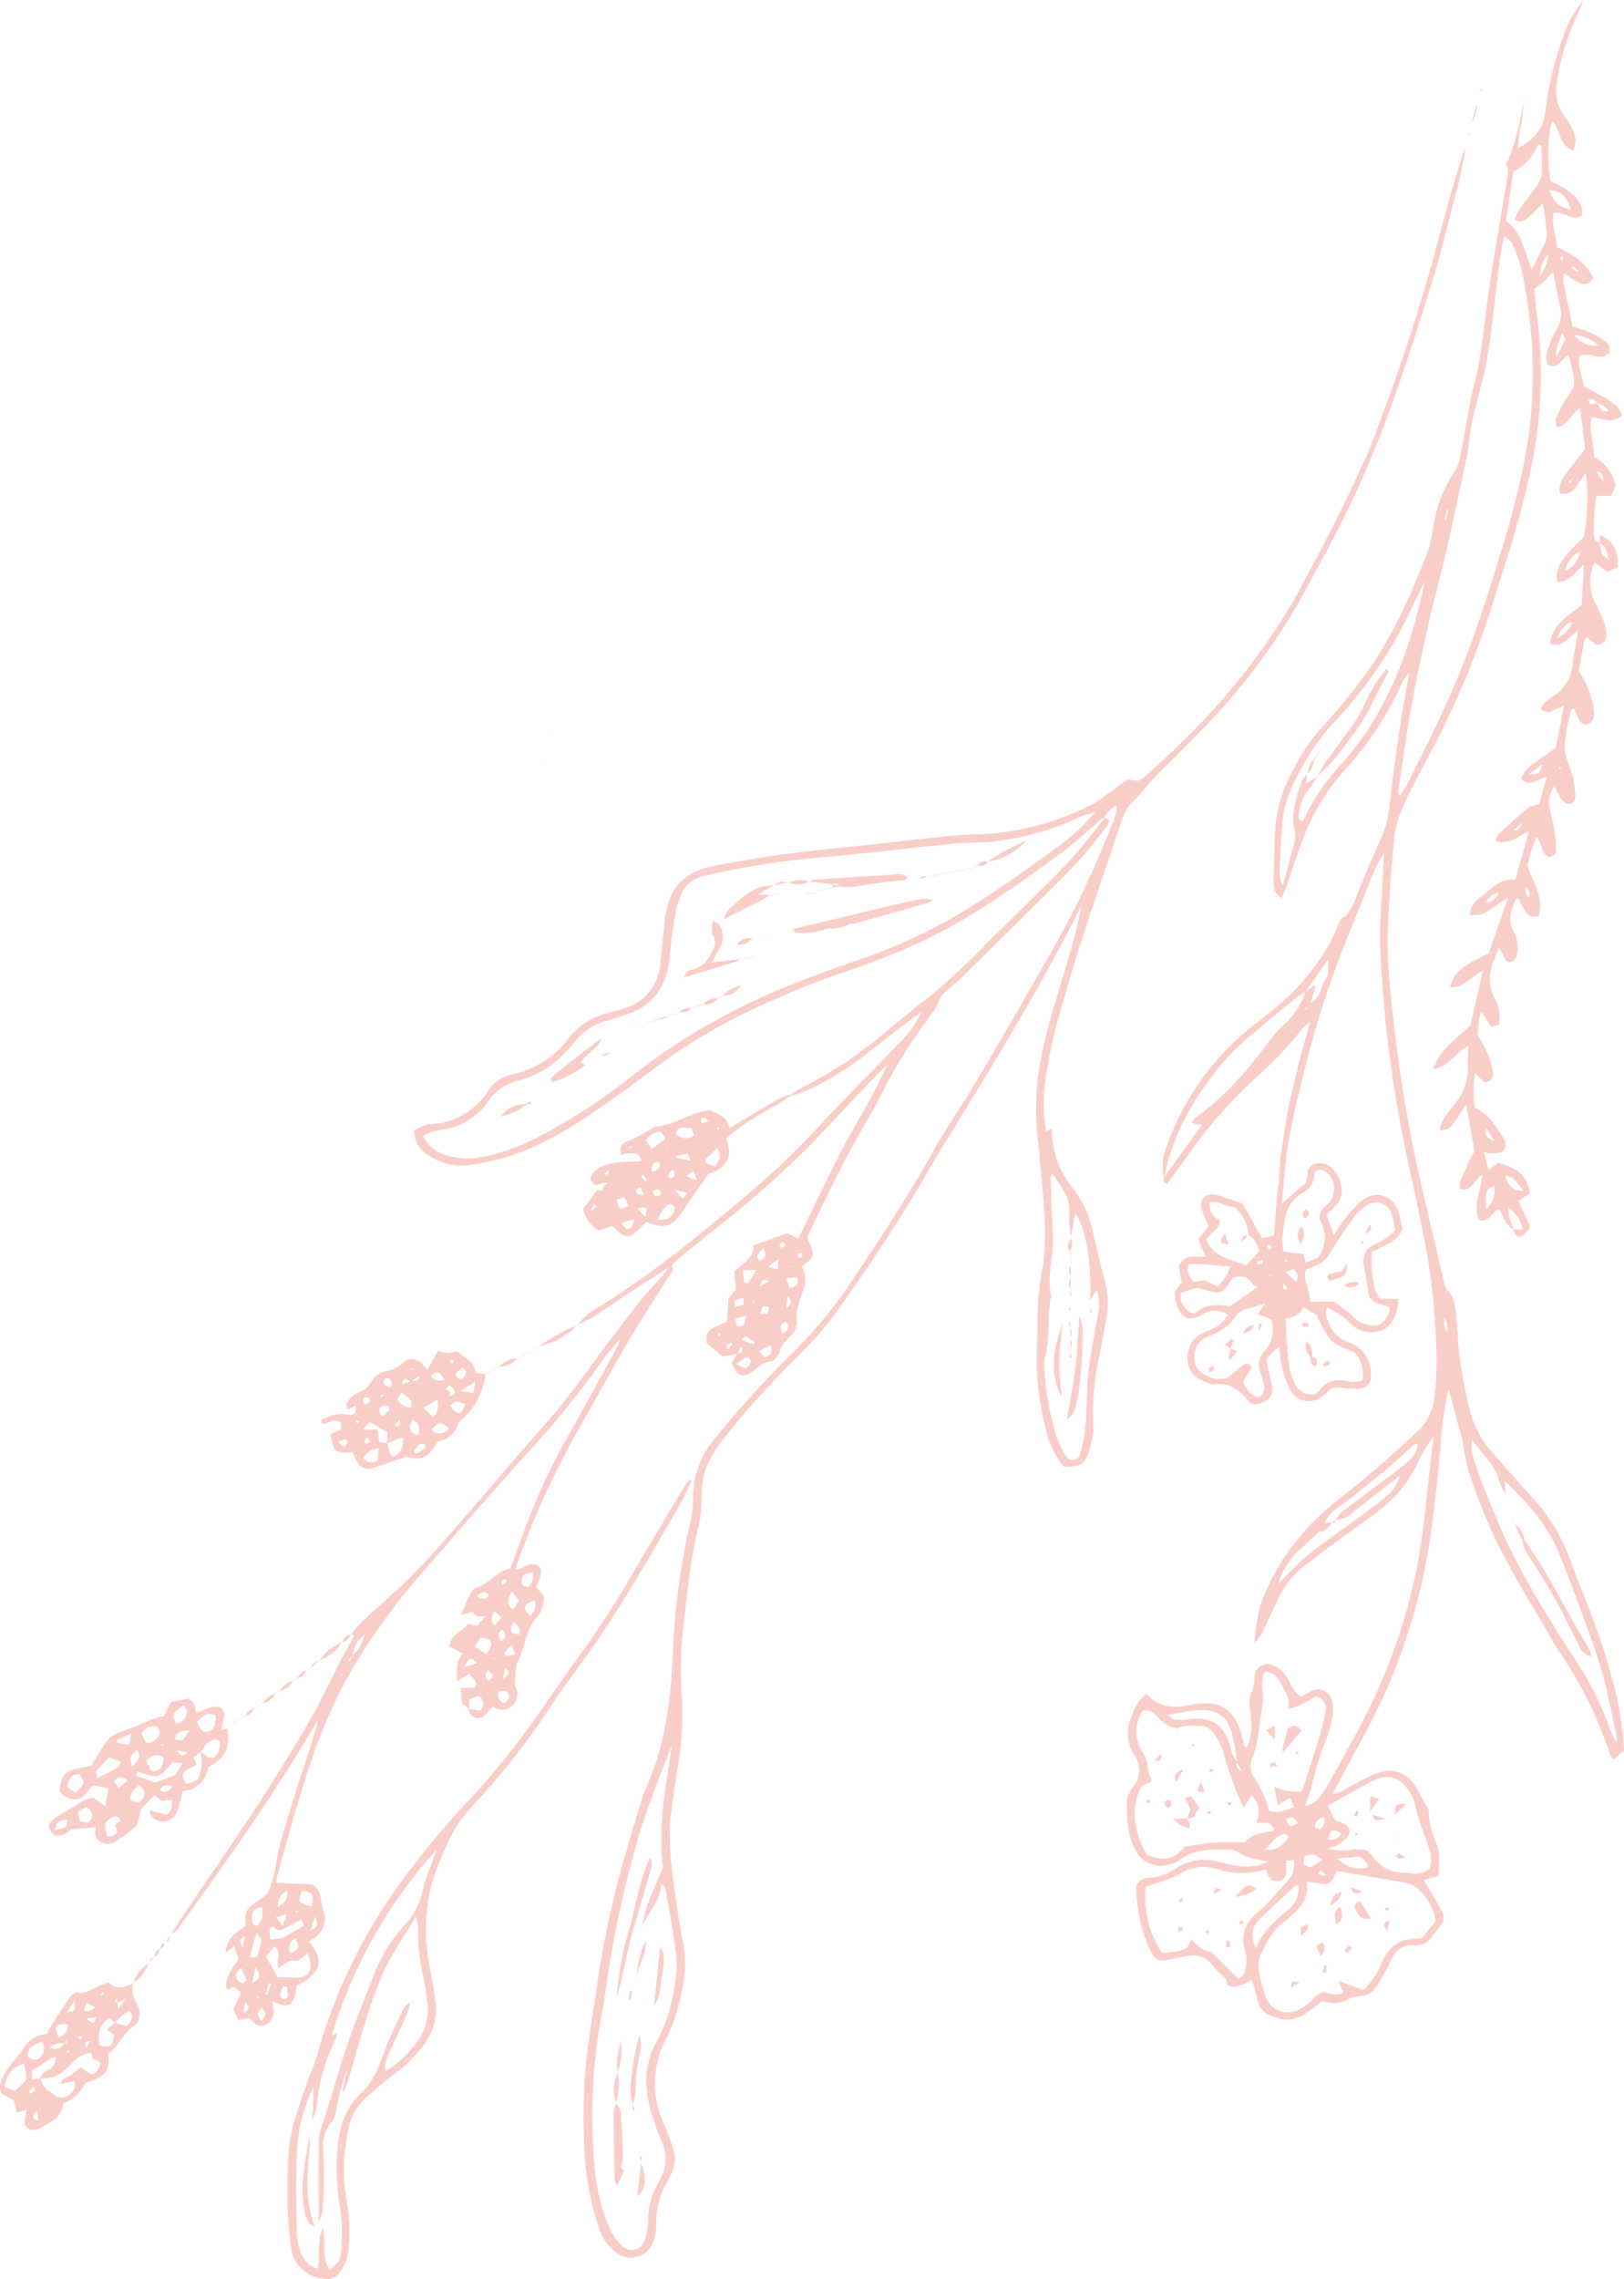 <svg xmlns="http://www.w3.org/2000/svg" width="281.645" height="395.081" viewBox="0 0 281.645 395.081"><g transform="translate(-1009.961 -1763.039)" opacity="0.4"><path d="M1211.857,1967.268a8.32,8.32,0,0,1,.4-5.361,45.878,45.878,0,0,1,14.412-20.572c1.577-1.27,3.174-2.516,4.747-3.791a38.682,38.682,0,0,0,9.33-11.307c.655-1.168,1.1-2.456,1.742-3.929,1.375-.645,2.024-2.073,2.634-3.646,1.359-3.5,2.875-6.945,4.382-10.389a17.156,17.156,0,0,0,1.354-4.988c.549-4.785,1.2-9.559,1.894-14.326.427-2.949.995-5.878,1.587-9.319a9.945,9.945,0,0,0-1.039,1.387,57.085,57.085,0,0,1-10.06,15.433,37.744,37.744,0,0,0-7.5,12.581c-1.027,2.7-1.912,5.454-2.873,8.179-.158.447-.378.871-.687,1.574-.467-.513-.96-.834-1.112-1.274a5.751,5.751,0,0,1-.236-1.993c.075-3.083.153-6.166.311-9.246a24.408,24.408,0,0,1,2.862-9.319,34.411,34.411,0,0,1,5.472-8.129,100.677,100.677,0,0,0,8.657-10.84,81.806,81.806,0,0,0,7.3-14.1c.755-1.771,1.507-3.548,2.154-5.359a13.831,13.831,0,0,0,.811-3.365,24.468,24.468,0,0,1,3.983-10.654,7.391,7.391,0,0,0,.841-2.43c.68-3.5,1.3-7.007,1.936-10.512.052-.284.108-.569.186-.847,1.75-6.252,2.076-12.732,3.083-19.1.888-5.619,1.836-11.228,2.8-16.834.2-1.146.493-2.263-.07-3.272,1.694-3.546,2.3-7.245,3.08-10.922-.131,1.289-.213,2.586-.408,3.866a15.267,15.267,0,0,0-.517,4.253c2.557-1.589,4.336-3.218,4.624-6.126a56.92,56.92,0,0,1,3.24-13.459,17.047,17.047,0,0,1,3.458-6.1c-.684,1.572-1.359,3.147-2.054,4.713a37.988,37.988,0,0,0-2.5,8.855c-.5,2.787-.223,5.026,1.667,7.192a8.846,8.846,0,0,1,1.464,3.409c.149.528-.219,1.2-.383,1.946-2.673-.886-2.15-3.7-3.662-5.079-.766,2.226-.921,6.753-.328,10.324,1.847.967,3.943,1.824,5.092,3.877a2.776,2.776,0,0,1,.32,2.223c-1.749.932-3.131-.939-4.856-.5-.414,2.036.4,3.939.626,5.9,2.632,1.158,4.918,2.635,6.246,5.269a1.665,1.665,0,0,1-2.434.907,22.318,22.318,0,0,1-2.674-1.679l-.118-.121.167.091a4.763,4.763,0,0,0-.154,1.4c.5,2.546,1.054,5.08,1.641,7.852.938.32,1.946.588,2.888,1.006a15.932,15.932,0,0,1,2.739,1.517,1.876,1.876,0,0,1,.694,2.129c-1.5,1.384-3.3-.189-5.082.426-.476,1.817.473,3.459.7,5.3.986.531,1.923,1,2.822,1.53a21.7,21.7,0,0,1,2.885,1.883,5.181,5.181,0,0,1,.893,1.645c-1.755,1.647-3.446.427-5.3.33-.315,2.3.383,4.495.5,6.879a7.189,7.189,0,0,1,3.6,4.539c.155.632.138.636-.681,2.205l-2.522-.009a35.651,35.651,0,0,0-.435,6.9,1.35,1.35,0,0,0,1.029,1.252c.254,1.978.254,1.978,1.531,2.952-.26-1.24-.412-2.343-1.59-2.92.023-.35.046-.7.093-1.41a7.217,7.217,0,0,1,1.772,1.188,5.684,5.684,0,0,1,1.28,4.4l-1.715.876-2.352-1.694-.112-.138.168.1a9.53,9.53,0,0,0-.662,4.811,6.971,6.971,0,0,0,.872,2.4c.749,1.664,1.72,3.242,1.842,5.132.073,1.133-.342,1.865-1.746,2.006l-1.6-1.343c-.138.1-.375.172-.4.291-.376,1.884-.723,3.773-1.067,5.606a15,15,0,0,1,2.543,6.152c.261,1.225.332,2.536-1.16,3.153-1.66-.238-1.471-1.882-2.248-2.809-.763.206-.575.9-.671,1.368a22.666,22.666,0,0,0-.889,5.392c.076,1.671.962,3.294,1.375,4.967a19.842,19.842,0,0,1,.481,3.411,1.2,1.2,0,0,1-1.2,1.4c-1.485-.329-1.634-1.922-2.446-3.043a4.613,4.613,0,0,0-.772,3.973c.277,1.32.611,2.63.837,3.958a17.989,17.989,0,0,1,.25,2.865,1.273,1.273,0,0,1-1.275,1.411c-1.366-.562-1.069-2.289-2.142-3.481-.343.937-.647,1.688-.892,2.457-.262.824-.47,1.665-.681,2.426.819,2.976,3.024,5.567,1.942,8.9-2.66.46-2.516-2.022-3.745-3.235-1.048,1.96-1.716,3.77-.579,5.906a5.521,5.521,0,0,1,.576,3.928,1.438,1.438,0,0,1-1.779,1.3c-.374-.686-.8-1.473-1.384-2.536-.326.928-.5,1.565-.768,2.155a7.221,7.221,0,0,0,.038,6.641,7.019,7.019,0,0,1,.779,4.606l-1.326.4-1.7-2.587c-.641,1.3-.439,2.57-.7,3.867a39.305,39.305,0,0,1,1.835,3.512,13.119,13.119,0,0,1,.856,3.309c.107.846-.408,1.453-1.554,1.478l-1.573-1.54a19.885,19.885,0,0,0-.027,5.983c2.485,1.18,3.761,3.332,5.055,5.437a1.737,1.737,0,0,1-.229,2.146,4.972,4.972,0,0,1-3.235.106l.786,3.116,1.632-1.27c3.527.912,5.129,2.422,5.535,5.242l-2.009,1.4c.635,1.332,1.265,2.616,1.855,3.919a2.647,2.647,0,0,1,.088.838c-1.565,1.885-2.108,1.907-2.845.135l1.656.063a6.268,6.268,0,0,0-2.426-3.844.7.7,0,0,0,0-.219c-.011-.036-.087-.054-.135-.08l.191.267c-.354,1.412.48,2.591.762,3.878a7.012,7.012,0,0,1-1.2-1.155,24.811,24.811,0,0,1-1.2-2.371c-1.408.227-1.624,2.405-3.529,1.841-1.174-2.508.294-5.022.545-7.9-1.443.956-1.807,3.06-3.878,2.546-.3-1.34.516-2.378.978-3.483.444-1.061,1.012-2.07,1.54-3.13-.461-2.544-.923-5.1-1.447-7.99-.506.741-.879,1.306-1.27,1.857a13.938,13.938,0,0,1-1.548,2.063c-.339.325-.98.335-1.771.573a7.648,7.648,0,0,1,.466-1.608,13.84,13.84,0,0,1,1.8-2.611,9.749,9.749,0,0,0,2.6-7.377c-.011-.958.07-1.917.122-3.187-.505.352-.871.564-1.187.834-1.024.875-2,1.816-3.062,2.636a7.241,7.241,0,0,1-1.9.621c1.368-3.61,4.193-5.376,6.522-7.645.679-3,1.371-6.061,2.142-9.47-2.045,1.03-3.274,3.133-5.682,2.9.622-2.519,1.848-3.563,6.668-5.818l3.371-9.673c-2.313,1.155-3.813,3.4-6.593,2.97-.005-2.266,1.912-3.024,3.18-4.132s2.683-2.253,4.683-1.917l2.342-8.433c-1.882.763-3.388,2.464-5.787,1.692.2-.486.265-.995.553-1.261,1.7-1.569,3.419-3.115,5.2-4.585a5.384,5.384,0,0,1,1.815-.519l1.305-4.7c-1.452.063-2.869,1.934-4.495.251,1.186-2.714,4.022-3.513,6.08-5.462.436-2.191.905-4.546,1.441-7.242-.769.357-1.3.61-1.84.853a1.817,1.817,0,0,1-2.2-.216c.33-1.158,1.318-1.685,2.145-2.228a7.214,7.214,0,0,0,3.352-5.453c.239-1.908.612-3.8.968-5.957-1.571,1.028-2.5,3.04-4.86,2.3.323-3.438,3.12-4.7,5.455-6.711.123-2.046.26-4.31.427-7.09-1.67,1.455-2.607,3.221-4.666,3.065-.257-2.521.637-3.99,4.657-7.759a40.554,40.554,0,0,0,.338-11.009c-1.386,1.31-1.746,3.907-4.5,3.487-.4-1.806.676-2.961,1.579-4.159.867-1.15,1.778-2.266,2.8-3.56-.282-2.21-.572-4.478-.927-7.263-.706.752-1.07,1.109-1.4,1.5-.672.795-1.185,1.787-2.61,1.908-.084-.426-.344-.91-.216-1.247a21.394,21.394,0,0,1,1.38-2.851c.565-1.005,1.21-1.964,1.849-2.988a16.73,16.73,0,0,0-1.02-5.37c-1.207.793-1.772,2.472-3.534,1.672a3.855,3.855,0,0,1,.152-3.048,12.928,12.928,0,0,1,1.277-2.9,5.333,5.333,0,0,0,.648-4.415c-.423-1.775-.752-3.572-1.178-5.629-.751.414-.975,1.061-1.425,1.444-.51.434-1.048.836-1.8,1.434.12,1.361.177,2.887.4,4.389a78.049,78.049,0,0,1-1.449,28.683c-1.771,7.924-4.323,15.6-6.787,23.3a152,152,0,0,1-11.375,26.217c-1.333,2.452-2.61,4.947-3.711,7.509a17.012,17.012,0,0,0-1.391,4.981c-.5,5.178-.887,10.371-1.12,15.567-.264,5.891.493,11.738,1.157,17.579a237.765,237.765,0,0,0,4.461,26.215c1.332,5.823,2.709,11.637,4.08,17.451a3.37,3.37,0,0,0,.578,1.6c1.389,1.35,1.447,3.1,1.621,4.813.262,2.587.307,5.2.689,7.771a87.956,87.956,0,0,0,1.766,8.777,17.489,17.489,0,0,0,3.931,7c2.326,2.7,4.707,5.355,7.087,8.009a30.922,30.922,0,0,1,6.1,10.067c1.731,4.7,3.742,9.308,5.325,14.057,2.1,6.307,3.914,12.711,4.158,19.383-.608.518-1.149.978-1.689,1.439-.165-.071-.432-.1-.478-.22-.419-1.074-.78-2.171-1.194-3.247a71.723,71.723,0,0,0-8.006-15.323c-.821-1.182-1.461-2.49-2.189-3.738-2.133-3.657-4.413-7.237-6.367-10.987a89.329,89.329,0,0,1-7.12-16.726c-.366-1.29-.552-2.632-.813-3.951-.074-.377-.086-.768-.185-1.137q-1.2-4.461-2.413-8.914l-.128-.152.186.119a66.87,66.87,0,0,0-1.443,10.569c-.943,9.489-1.789,19-4.518,28.2a108.937,108.937,0,0,1-4.487,12.8c-1.86,4.253-4.018,8.313-6.25,12.358-1.112,2.015-2.155,4.068-3.375,6.378a6.125,6.125,0,0,0,2.617-1.059c1.539-.787,3.036-1.682,4.633-2.328,3.273-1.323,5.809-.3,7.477,2.832.527.991,1.094,1.961,1.906,3.411a12.468,12.468,0,0,0,1.219,5.583c.752,1.763.631,3.562.436,5.858l-2.5.7c1.161,1.993,2.135,3.639,3.083,5.3a2.254,2.254,0,0,1-.261,2.691c-.534.68-1.078,1.354-1.636,2.015a3.07,3.07,0,0,1-2.747,1.31c-2.314-.246-3.515,1.026-4.371,2.993a38.055,38.055,0,0,1-2.236,4.032,3.415,3.415,0,0,1-2.815,1.765,5.131,5.131,0,0,0-1.937.44,5.409,5.409,0,0,1-4.734.4c-.892.69-1.7,1.37-2.56,1.968a5.652,5.652,0,0,1-4.628,1.143c-2.067-.482-3.83-1.284-4.149-3.767a19.494,19.494,0,0,0-.876-2.952c-1.346.513-2.5,1.682-4.2.867l-.244-1.1a16.281,16.281,0,0,1-2.283-2.22,4.02,4.02,0,0,0-4-1.771c-1.142.111-2.265.424-3.4.642-2.087.4-2.807.036-3.609-1.877a25.824,25.824,0,0,1-2.256-10.98,2.237,2.237,0,0,1,2.075-1.271,9.637,9.637,0,0,0,4.85-1.708,8.754,8.754,0,0,1,7.193-1.125c1.037.218,2.06.525,3.106.679a9.065,9.065,0,0,0,5.642-.686l.75-.436.71-.421.129-.041-.1.09-.707.428-.75.437c-1.868-.416-3.779-.663-5.445-1.76a3.322,3.322,0,0,0-1.668-.353c-2.9-.081-5.782-.123-8.283,1.775a5.479,5.479,0,0,1-2.11.869,4.951,4.951,0,0,1-5.7-2.792c-1.356-2.676-1.359-5.588-1.359-8.464a4.567,4.567,0,0,1,1.1-2.286,4.35,4.35,0,0,0,.244-5.357,7.24,7.24,0,0,1-.411-7.165,7.684,7.684,0,0,1,2.474-3.655c1.869,2.238,4.305,2.634,7.032,2.058a21.369,21.369,0,0,1,2.287-.313c3.745-.368,6.16,1.286,7.266,5.778.136.554.267,1.11.42,1.66.016.058.159.081.38.185a8.232,8.232,0,0,0,.766-4.668c-.07-.958-.214-1.912-.265-2.872a3.874,3.874,0,0,1,.4-2.205,7.187,7.187,0,0,0,.434-2.484,2.269,2.269,0,0,1,3.32-1.989,5.024,5.024,0,0,1,2.484,2.309c.629,1.047,1.005,2.3,2.236,3.087.583-.306,1.174-.591,1.74-.918a2.548,2.548,0,0,1,3.76,1.862,6.722,6.722,0,0,1-.047,2.57,19.372,19.372,0,0,1-1.055,3.9,49.19,49.19,0,0,0-2.53,8.273,27.4,27.4,0,0,1-1.164,3.24l-.148.079.116-.132c1.545-.042,2.4-1.142,3.139-2.239.967-1.431,1.809-2.952,2.631-4.474,2.016-3.726,4.159-7.4,5.944-11.232a100.54,100.54,0,0,0,7.851-23.826c1.345-7.127,1.754-14.33,2.79-22.188-.734,1.019-1.134,1.468-1.415,1.982-.876,1.606-1.636,3.279-2.571,4.849-1.967,3.305-4.886,5.657-7.977,7.854q-5.418,3.851-10.686,7.91a15.967,15.967,0,0,0-2.964,3.148,20.286,20.286,0,0,0-1.745,3.269c-.841,1.731-1.624,3.491-2.472,5.218a13.068,13.068,0,0,1-1.244,1.6c.082-1,.094-1.4.151-1.788.135-.939.275-1.878.445-2.812a13.086,13.086,0,0,1,.446-1.961c2.739-7.927,7.915-14.07,14.431-19.1,4.594-3.543,8.893-7.391,13.109-11.354a9.055,9.055,0,0,0,2.607-5.659c.7-5.085.336-10.167-.046-15.255-.668-8.885-2.829-17.5-4.623-26.181a214.245,214.245,0,0,1-4.705-36.674c-.129-4.13.291-8.277.466-12.416.049-1.148.122-2.3.2-3.792-1.733,2.592-2.531,5.241-3.569,7.758-2.059,4.989-4.075,10-5.869,15.09-1.474,4.181-2.725,8.451-3.847,12.741-1.243,4.752-2.387,9.543-3.27,14.372-.636,3.474-.774,7.039-1.159,10.805l4.184-3.657c.08-.5.19-1.061.258-1.627.175-1.459,1.573-2.083,3.1-1.58,2.191.723,3.866,4.728,2.106,6.808-.554.655-1.185,1.245-1.913,2l1.291,3.492c.724-1.081,1.186-1.917,1.788-2.636a20.57,20.57,0,0,1,3.12-3.37c2.591-1.961,5.69-.706,6.436,2.463.2.839.361,1.687.529,2.481a4.208,4.208,0,0,1-2.354,2.493c-.93.489-1.868.964-2.959,1.526a24.511,24.511,0,0,0-.018,2.594,30.764,30.764,0,0,0,.59,3.981,5.576,5.576,0,0,0,.932,1.549l3.059-.02c.119,2.6-1.23,5.072-3.241,5.595a5,5,0,0,1-5.255-1.533c-1.041-1.187-2.426-1.71-3.7-2.573-.769,1.08-.128,1.871.159,2.591a5.4,5.4,0,0,0,3.559,3.5,5.793,5.793,0,0,1,3.785,5.807,2.158,2.158,0,0,1-2.19,2.224,11.988,11.988,0,0,1-2.008-.092c-.573-.044-1.142-.148-1.715-.172a4.965,4.965,0,0,0-.978.173c-.271.261-.614.589-.955.92-2.046,1.991-4.92,1.707-6.285-.807a19.509,19.509,0,0,1-1.433-4.359,21.09,21.09,0,0,1-.323-2.889,6.94,6.94,0,0,0-2.278,2.229l.57,2.608a20.39,20.39,0,0,1,.475,2.255,2.245,2.245,0,0,1-1.354,2.348c-1.006.5-2.173.752-2.929-.236-1.517-1.984-3.313-3.055-5.892-2.75-.6.071-1.268-.4-1.9-.641-3.748-1.444-3.124-6.544-.5-7.965.674-.365,1.39-.654,2.088-.975,1.259-.578,1.473-.76,2.829-2.464a3.859,3.859,0,0,0-4.3-.15c-2.433,1.448-3.816.871-4.694-1.854a11.171,11.171,0,0,1-.274-1.977l1.223-1.625c-.183-.992-.357-1.932-.51-2.76.878-2.368,2.86-1.594,4.639-1.7-.451-1.088-.841-2.031-1.265-3.057l1.814-2.281c-.411-.948-.86-1.8-1.157-2.708-.6-1.833.524-3.064,2.417-2.706a4.146,4.146,0,0,1,.561.14c1.275.435,2.547.875,4.071,1.4l3.356,5.989,2.084-.461c.1-1.447.181-2.859.295-4.27.115-1.428.254-2.855.4-4.281a7.8,7.8,0,0,0,.2-.839c-.071-3.588.714-7.062,1.211-10.586.435-3.08,1.283-6.025,1.963-9.023.574-2.533,1.365-5.016,2.211-8.063a10.262,10.262,0,0,0-1.358,1.154,65.062,65.062,0,0,1-7.923,8.383,83.751,83.751,0,0,0-11.15,12.5c-1.445,2.031-2.914,4.045-4.375,6.071-.657-.116-.69-.558-.588-1.074l6.606-9.178a4.579,4.579,0,0,1-1.867-.421,5.487,5.487,0,0,1,.766-.831c5.168-3.658,9.206-8.39,12.9-13.461a30.955,30.955,0,0,1,2.079-2.339l.088.182-.139-.152a13.044,13.044,0,0,0,4.108-6.09c.429-.275.857-.551,1.82-1.172l-.885,3.189c1.7-1.022,1.659-2.543,2.3-3.65.827-1.43.729-1.487.747-3.963-1.446,2.067-2.7,3.855-3.949,5.643a9.654,9.654,0,0,0-1.2.72c-2.452,2-4.911,3.99-7.318,6.041a47,47,0,0,0-4.88,4.449C1217.59,1952.291,1213.426,1959.1,1211.857,1967.268Zm52.434-35.42-.1.051.091-.076.723-.387.106-.039-.075.094Zm19.275-49.922.134.167-.182-.14-.047-.165Zm2.955-10.6.114.187-.166-.157-.157-.187Zm-11.831,34-.773.377-1.537,1.356-.016-.034a1.554,1.554,0,0,0,1.523-1.374l.77-.382.254-.385Zm-44.311,40.557-.117.028.089-.076.83-1.011.131-.09c.143-.208.022-.032-.1.144Zm31.043,52.455q-.136-.627-.272-1.252l-.1-1.8q-.112-.651-.226-1.3a2.254,2.254,0,0,0-.439-2.4c.1,1.114-.036,1.789.493,2.379q.114.649.227,1.3.052.9.1,1.794.135.624.269,1.249l.144.446Zm-26.455-58.385c.168-.12.336-.24.121-.086.136-.227.025-.043-.085.141l-.306.444Zm-2.391,45.577c-.032.44-.408,1.051.507,1.087,0-.226.065-.431-.01-.54a3.366,3.366,0,0,0-.546-.519l-.121-.158Zm50.207-139.829.264-.406-.234.459-.783.758.3.235Zm-7.69,72.965a1.607,1.607,0,0,0-.641-1.966l-.178-.5.231.478a2.085,2.085,0,0,0,.641,1.958l.143.15Zm12.837-72.144c.063-.778.166-1.58-1.2-1.741l1.256,1.706.178.172Zm-17.983,71.276.177-.148-.146.2a2.543,2.543,0,0,0-2.27,1.755l-.172.054.144-.1A3.009,3.009,0,0,0,1269.947,1917.8Zm17.023-84.848c.757,1.435.757,1.435,1.995,1.356a2.761,2.761,0,0,0-2.037-1.318,1.049,1.049,0,0,0-1.472-.634C1285.687,1833.559,1286.429,1832.946,1286.97,1832.948Zm-2.993,25.65a.754.754,0,0,0,.226,0c.04-.012.061-.089.09-.136l-.285.187a4.394,4.394,0,0,0-2.592,3.4A4.591,4.591,0,0,0,1283.977,1858.6Zm-54.657,225.155-.14.1.109-.16c1.921.268,3.159-.673,4.17-2.222l-.687-.55C1231.1,2081.3,1230.376,2082.729,1229.32,2083.753Zm-4.838-15.13a39.065,39.065,0,0,0-.919-5.344c-.891-2.854-2.679-3.929-5.694-3.769-.859.046-1.713.206-2.567.333-.807.119-1.61.263-2.945.483.846.488,1.214.869,1.6.889a19.819,19.819,0,0,0,2.58-.161c3.691-.3,5.5.881,6.714,4.431.186.544.248,1.133.461,1.663a12.891,12.891,0,0,0,.806,1.457c-.135.541-.159,1.033.862,1.47C1224.944,2069.371,1224.713,2069,1224.482,2068.623Zm15.157-41.449-.208.161.179-.214,1.309-.246a2.823,2.823,0,0,1-2.322,1.811l-.064-.131.078.124c-.9.843-1.776,1.709-2.7,2.524a12.806,12.806,0,0,0-4.268,6.439c1.568-1.558,3.152-3.38,4.99-4.894,2.445-2.012,5.094-3.774,7.644-5.659,1.931-1.428,3.886-2.828,5.751-4.339a6.959,6.959,0,0,0,2.71-3.971l.3-.419-.265.467c-.75.575-1.505,1.142-2.248,1.726q-3.166,2.487-6.324,4.989a4.009,4.009,0,0,1-2.637.975,9.33,9.33,0,0,1,1.28-1.49c2.889-2.212,5.824-4.364,8.726-6.56a29.038,29.038,0,0,0,2.87-2.368,4.02,4.02,0,0,0,1.363-2.725c-.308.076-.547.063-.664.176a155.634,155.634,0,0,1-13.1,10.835A5.82,5.82,0,0,0,1239.639,2027.174Zm-11.482-41.066c.187-.092.375-.185.1-.047.172-.263.053-.082-.065.1-.338-.155-.851-.218-.985-.478-.808-1.567-2.083-1.416-3.427-1.157-.263.4-.466.723-.687,1.036-1.136,1.6-1.516,1.754-3.364,1.31-.746-.179-1.481-.406-2.136-.588l-2.843.878a3.216,3.216,0,0,0,2.379,3.649c1.9-1.97,4.339-1.525,6.149-1.346Zm-1.682-8.841a6.807,6.807,0,0,0-2.449-4.983c-1.327.094-2.564-1.2-4.312-.831a2.909,2.909,0,0,0,1.872,3.147c-.15,1.494-1.608,2.061-2.424,3.31,1.292,3.272,4.474,3.447,6.925,4.508l2.307-2.526c-.46-1.021-.778-2.156-1.953-2.688Zm10.177-80.09c-.062.511-.124,1.023-.209,1.718l1.923-1.2-.035-.052a10.819,10.819,0,0,1-1.179,1.965,8.016,8.016,0,0,0-1.953,4.716c-.051.426-.188.983.742,1.041a36.837,36.837,0,0,1,6.524-9.714c8.073-9.008,12.1-19.872,14.606-31.957-.906,1.9-1.619,3.361-2.309,4.838a74.168,74.168,0,0,1-13.269,19.525,38.186,38.186,0,0,0-5.285,7.217c-1.678,2.929-3.294,5.96-3.715,9.352-.414,3.333-.468,6.713-.631,10.076a7.962,7.962,0,0,0,.534,1.883c.782-2.816,1.427-5.037,2-7.275a4.227,4.227,0,0,0,.139-1.976c-.8-3.19.228-6.107,1.248-9.024.144-.413.6-.718.906-1.074Zm34.375,124.88.039-.018a12.336,12.336,0,0,1-1.123-2.262,8.845,8.845,0,0,0-1.819-3.525c-.989-1.162-1.9-2.386-2.851-3.583l-.075-.147.128.117c-.419,1.789.238,3.456.795,5.052,1.072,3.075,2.352,6.079,3.6,9.089,3.444,8.281,8.174,15.835,13.017,23.349a55.593,55.593,0,0,1,6.3,12.257c.331.983.844,1.906,1.274,2.857l.077.125-.128-.1a5.6,5.6,0,0,0,.041-1.412c-.96-4.214-1.682-8.509-3.01-12.606-2.012-6.21-4.353-12.32-6.744-18.4-1.991-5.063-5.431-9.142-9.549-13.015C1271.012,2020.761,1271.019,2021.409,1271.027,2022.057Zm-56.931,40.669.057-.028a5.436,5.436,0,0,1-3.2-1.787c-.734-.717-1.454-1.585-2.806-1.319a6.5,6.5,0,0,0-.132,7.037,6.478,6.478,0,0,1,1.111,3.51c-.008.42.365.839.513,1.275.05.146-.056.345-.093.534l-1.643.721c-1.993,4.2-1.191,8.133.908,11.822,2.778,1.279,4.94.974,6.547-1.328,1.844-.248,3.552-.564,5.273-.683s3.439-.039,5.257-.047c1.205-1.668,3.267-1.571,5.142-2.089-.569-1.644-1.982-1.236-3.148-1.275.594-1.9.57-3.451-.89-4.8l-1.38,2.156a58.048,58.048,0,0,1-3.227-8.708,10.081,10.081,0,0,0-2.117-4.371,2.488,2.488,0,0,0-1.936-1.1C1216.908,2062.279,1215.44,2061.981,1214.1,2062.726Zm38.32-162.072.468.233c.39-.65.827-1.277,1.163-1.954,1.921-3.873,3.9-7.721,5.7-11.648,1.766-3.847,3.526-7.714,4.965-11.69q3.048-8.421,5.589-17.023a145.157,145.157,0,0,0,4.693-19.371,83.721,83.721,0,0,0-1.208-29.582,23.552,23.552,0,0,0-1.567-4.322c-.187-.44-.707-.739-1.352-1.378-.3,1.4-.583,2.411-.713,3.443-.6,4.779-1.127,9.568-1.746,14.345-.259,2-.609,4-1.041,5.97-.866,3.947-2.249,7.777-2.627,11.836a27.866,27.866,0,0,1-.53,3.425c-1.6,7.245-3.04,14.532-4.9,21.71q-2.9,11.208-4.883,22.593C1253.657,1891.694,1253.08,1896.182,1252.416,1900.654Zm-5.955,207.375a14.514,14.514,0,0,0,3.147-4.787c1.191-2.655,3-4.16,5.991-4.077a5.149,5.149,0,0,0,1.033-.225l2.335-2.915a9.927,9.927,0,0,0-2.736-5.222,4.9,4.9,0,0,0-2.766-1.425c-3.859-.629-7.71-1.306-11.609-1.972-.662.894-.787,2.265-2.107,2.242a25.911,25.911,0,0,1-3.154-.437c.425,2.579-.869,4.306-2.581,5.833a12.472,12.472,0,0,1-1.309,1.129c-1.932,1.293-2.913,3.292-3.9,5.263a5.318,5.318,0,0,0-.471,3.654,36.307,36.307,0,0,0,1.034,3.9,4.154,4.154,0,0,0,5.007,2.784,6.871,6.871,0,0,0,2.442-1.4c.884-.714,1.5-1.77,2.732-1.973,1.9.493,1.9.493,3.411.177-.272-.638-.533-1.253-.908-2.136Zm-13.434-22.437a17.882,17.882,0,0,1,0,2.019,1.522,1.522,0,0,1-1.162,1.486,1.564,1.564,0,0,1-1.927-.865c-.154-.319-.256-.663-.419-1.094a14.84,14.84,0,0,1-8.7-.117,7.314,7.314,0,0,0-6.1.809,23.419,23.419,0,0,1-4.267,1.684c-.605.227-1.22.426-1.808.63a17.433,17.433,0,0,0,2.813,11.4,9.9,9.9,0,0,0,4.342-.775l.83-1.5c.972.947,1.632,1.9,2.9,2.032.49.05.974.578,1.379.972,1.285,1.246,2.532,2.532,3.83,3.839,1.236-.71,1.339-1.878,1.371-3.028a6.343,6.343,0,0,0-.248-2c-.857-2.788.189-4.876,2.306-6.611a12.061,12.061,0,0,0,1.31-1.134c1.361-1.489,2.724-2.978,4.017-4.526a3.95,3.95,0,0,0,.815-3.331Zm8.495-6.966a11.957,11.957,0,0,1,1.572.618,1.4,1.4,0,0,1,.615,2.169,6.883,6.883,0,0,1-1.691,1.463,10.086,10.086,0,0,1-1.875.665,11.315,11.315,0,0,0,4.594.136c1.219-.156,2.436-.062,3.143.993a6.528,6.528,0,0,0,6.144,2.994.982.982,0,0,1,.281.064,4.17,4.17,0,0,0,3.509-.63,4.409,4.409,0,0,0,.1-3.175c-.762-2.721-2.05-5.275-2.517-8.094a6.561,6.561,0,0,0-.825-1.84c-1.318-2.494-3.517-3.755-6.516-2.227-2.649,1.349-5.207,2.878-7.787,4.318Zm-12.258-25.775a6.606,6.606,0,0,0-.331,3.291,11.8,11.8,0,0,1-.007,2.583c-.672,3.085-.582,6.31-1.851,9.3a3.363,3.363,0,0,0,.13,2.752,18.54,18.54,0,0,1,2.826,6.14c1.656.69,2.882-.192,4.441-.606l-.822-1.6-2.1,1.294c-.215-1.128-.376-1.973-.61-3.2a10.417,10.417,0,0,0,4.729.855c.217-.563.41-1,.553-1.446.877-2.742,1.772-5.479,2.6-8.237a27.518,27.518,0,0,0,1-4.2,2.064,2.064,0,0,0-1.627-2.6c-1.569.653-2.865,1.881-4.881,2.073.438-1.612-.3-2.749-.96-3.9S1231.145,2052.885,1229.264,2052.851Zm11.885-64.191a18.574,18.574,0,0,1,3.34,2.46,4.727,4.727,0,0,0,4.9,1.535c.772-.875,1.67-1.622,1.5-3.019-1.339-.58-3.013-.5-3.556-2.126-.2-1.512-.477-3.006-.763-4.5-.372-1.947-.114-3.461,1.905-4.275a9.286,9.286,0,0,0,1.759-.983c.609-.417,1.16-.917,1.716-1.364a26.832,26.832,0,0,0-.6-2.738,2.863,2.863,0,0,0-4.4-1.631,9.318,9.318,0,0,0-2.438,2.381c-1.406,1.938-2.7,3.96-3.97,5.99a4.86,4.86,0,0,1-2.6,2.15c-.535.184-1.05.427-1.507.617a3.981,3.981,0,0,0,.158,2.644c.293.873.431,1.8.688,2.927Zm-8.2,2.912a74.987,74.987,0,0,0,.662,8.737,10.834,10.834,0,0,0,.628,1.917,3.388,3.388,0,0,0,3.8,2.526,8.38,8.38,0,0,0,.991-.957c1.072-1.412,2.553-1.6,4.15-1.437a14.029,14.029,0,0,0,1.412.272,10.327,10.327,0,0,0,1.677-.288,5.839,5.839,0,0,0-1.4-4.853c-4.276-1.724-4.276-1.724-6.628-6.513l-2.252-1.331A3.349,3.349,0,0,1,1232.945,1991.572Zm-4.854,13.683a1.662,1.662,0,0,0,1.076-2.046,17.859,17.859,0,0,0-.637-2.214,3.4,3.4,0,0,1,.724-3.743c1.547-1.525,1.584-3.391,1.22-5.47l-2.4-.955,1.392-1.9a28.262,28.262,0,0,1-2.87.913,3.736,3.736,0,0,0-2.547,1.688,8.031,8.031,0,0,1-3.608,2.794c-.53.229-1.073.433-1.583.7a3.467,3.467,0,0,0-1.731,3.413,3.109,3.109,0,0,0,1.9,2.985,4.567,4.567,0,0,0,4.117.314,31.957,31.957,0,0,1,2.457-2.056.844.844,0,0,1,1.414.449l-1.489,2.454C1226.156,2003.725,1226.626,2004.885,1228.091,2005.255Zm10.652-30.963a3,3,0,0,1,1.343-2.361,3.842,3.842,0,0,0,1.211-3.124,3.289,3.289,0,0,0-1.3-2.478,1.528,1.528,0,0,0-2.05-.182c-.089,1.257-.292,2.652-1.759,3.49a6.215,6.215,0,0,0-3.329,4.482c-.3,1.946-.823,3.913-.286,5.909l3.514.406c.091.487.174.936.286,1.534l2.236-.942A6.041,6.041,0,0,0,1238.743,1974.292Zm38.531-185.982-.544-.212a9.207,9.207,0,0,1-4.317,4.708c-.434,2.906-.845,5.657-1.278,8.561,2.883,1.934,3.133,5.31,4.462,8.375.783-1.564,1.435-2.826,2.046-4.107a3.546,3.546,0,0,0,.556-1.606,36.74,36.74,0,0,0-.689-5.743c-3.389,3.405-3.389,3.405-4.847,2.849a9.557,9.557,0,0,1,.77-1.781c.871-1.264,1.873-2.437,2.75-3.7a5.25,5.25,0,0,0,1.153-2.231A48.04,48.04,0,0,0,1277.274,1788.31ZM1235.1,2089.975c-.28-.051-.409-.112-.448-.076-2.173,2.028-4.4,4-6.48,6.123-1.123,1.145-1.334,2.621-.437,4.807,1.4-3.325,3.792-5.092,6-7.057A4.215,4.215,0,0,0,1235.1,2089.975ZM1223.33,1982.6c-2.552-.1-4.835-.582-7.181-.37-.5,1.32.059,2.155.823,3.055l1.923-.3,2.229,1.081A8.381,8.381,0,0,0,1223.33,1982.6Zm18.506,102.651c1.837,1.587,3.446,2.043,5.383,1.489a2.31,2.31,0,0,0-1.77-1.839Zm40.53-285.888c-.545-1.659-1.166-3.239-3.665-3.33A4.345,4.345,0,0,0,1282.366,1799.367Zm-45.126,287.4,1.972-1.27c-1.331-1.083-1.331-1.083-2.942-.734-.073.48-.154,1.008-.233,1.523Zm30.485-113.946c1.413-2.009,1.413-2.009,1.469-4.143C1267.642,1969.125,1267.519,1969.441,1267.725,1972.819Zm6.463-3.325c-1.837-2.313-1.837-2.313-3.208-2.662C1271.522,1968.186,1271.917,1969.518,1274.188,1969.494Zm8.837-148.339a4.381,4.381,0,0,0,4.09,1.772A6.32,6.32,0,0,0,1283.025,1821.155ZM1242.579,2080.9c-1.538-.947-1.881-.789-2.283,1A1.965,1.965,0,0,0,1242.579,2080.9Zm-3.636-.747c.595-.609.962-1.183.548-2.058a1.763,1.763,0,0,0-1.5,1.794Zm-3.851-1.047c-.853-1.139-.853-1.139-2.088-.738C1233.585,2079.848,1233.585,2079.848,1235.092,2079.1Zm44.786-254.127c.679-1.365,1.125-2.175,1.473-3.026.079-.194-.181-.528-.438-1.2C1280.358,1822.213,1279.694,1823.134,1279.878,1824.977Zm2.686,46.179c-.047-.092-.07-.2-.136-.244a.3.3,0,0,0-.271-.005,5.441,5.441,0,0,0-2.123,2.8A5.631,5.631,0,0,0,1282.564,1871.156Zm-47.835,114.085a1.51,1.51,0,0,0-.423-2.149l-1.41.445Zm43.671-178.106a5.668,5.668,0,0,0-1.337,3.75C1277.9,1809.47,1278.439,1808.678,1278.4,1807.135Zm-10.737,151.345c-.341,1.377.331,2.037,1.479,2.375Zm7.514-61.263c1.654.107,1.712.081,2.3-1.666ZM1260.5,1853.07l.177.048.483-1.741-.176-.048Zm-20.878,235.261.225-.369-.859-.672-.373.611Zm43.178-279.19-.275.316.914.782.234-.276ZM1229.057,1982.1l-.161-.6a8.358,8.358,0,0,0-.9.282,1.213,1.213,0,0,0,.088.438C1228.41,1982.207,1228.733,1982.149,1229.057,1982.1Zm1.489-2.8a4.835,4.835,0,0,0-.514-.519c-.02-.016-.344.258-.324.3a4.167,4.167,0,0,0,.43.622Zm2.189,2.321a2.446,2.446,0,0,0,.384.211c.046.016.192-.1.186-.116a2.549,2.549,0,0,0-.173-.346C1233,1981.453,1232.867,1981.536,1232.735,1981.621Zm48.1-173.431c.085-.135.246-.279.233-.4s-.213-.21-.33-.314c-.08.123-.242.265-.22.366C1280.544,1807.972,1280.718,1808.074,1280.831,1808.19Zm-7.106-17.922.175.068,0-.26Zm-43.4,194.028.013-.246c-.067,0-.184-.013-.192.011a.842.842,0,0,0-.015.248Zm50.238-87.921.15-.215-.319-.13a.8.8,0,0,0-.013.264C1280.4,1896.335,1280.5,1896.349,1280.567,1896.375Zm.934,2.962-.03-.234-.133.183Zm-45.144,38.715c.061-.008.166,0,.175-.026a.9.9,0,0,0,.019-.251c-.062.008-.168,0-.177.026A.9.9,0,0,0,1236.357,1938.052Z" fill="#ef8578"/><path d="M1201.523,1904.793a4.823,4.823,0,0,0-.979.571,82.625,82.625,0,0,1-8.477,6.979c-6.952,5.046-13.986,9.938-21.757,13.692a123.2,123.2,0,0,1-12.336,4.961,157.742,157.742,0,0,0-19.781,8.142,96.447,96.447,0,0,0-13.577,8.262c-4.01,3-8.037,5.995-12.2,8.784-4.731,3.172-9.663,6.039-15.2,7.619a52.172,52.172,0,0,1-5.65,1.187,10.446,10.446,0,0,1-6.2-1.013c-1.97-.922-3.51-2.349-3.593-4.935a12.656,12.656,0,0,1,1.449-.8,4.65,4.65,0,0,1,1.407-.319,12.439,12.439,0,0,0,10.07-5.9,6.7,6.7,0,0,1,4.277-2.769,16.634,16.634,0,0,0,9.365-5.9,12.417,12.417,0,0,1,7.638-4.821,16.582,16.582,0,0,0,2.48-.785c3.818-1.295,5.693-4.065,6.063-7.984q.337-3.6.713-7.185c.061-.574.212-1.137.322-1.705.826-4.274,3.379-6.676,7.66-7.586a199.777,199.777,0,0,1,21.155-3.118c6.136-.63,12.261-1.37,18.4-2.02,2.012-.213,4.036-.407,6.056-.421a47.4,47.4,0,0,0,20.3-5.116,20.957,20.957,0,0,0,2.9-1.9c1.179-.83,2.332-1.7,3.456-2.522l1.89.224a7.357,7.357,0,0,0,.914-.591c11.164-9.684,20.729-20.645,27.726-33.786,3.9-7.322,7.711-14.674,11.056-22.263.893-2.026,1.626-4.122,2.413-6.193a333.5,333.5,0,0,0,10.408-32.8c1.263-4.747,2.62-9.469,4.113-14.172a7.142,7.142,0,0,1-.323,2.495c-.2.942-.3,1.909-.546,2.838-1.568,5.966-3,11.976-4.791,17.873q-3.408,11.2-7.33,22.245a181.439,181.439,0,0,1-11.535,25.531c-2.39,4.4-4.678,8.852-7.448,13.051a108.826,108.826,0,0,1-11.793,14.976c-2.982,3.149-6.071,6.2-9.156,9.248-1.7,1.681-3.082,3.635-4.823,5.306-1.16,1.113-1.721,2.971-2.261,4.591-3.352,10.063-6.928,20.055-9.758,30.287a85.212,85.212,0,0,0-3.013,13.541,30.083,30.083,0,0,0,.136,8.576l1.021-.465a16.249,16.249,0,0,0,3.877,10.62c.179.225.311.488.476.726a17.579,17.579,0,0,1,2.713,6.337c.661,3.01,1.415,6,2.207,8.981a15.536,15.536,0,0,1,.013,7.16c-.416,2.079-.716,4.184-1.209,6.244a43.665,43.665,0,0,0-.883,10.92,14.051,14.051,0,0,1-.792,5.113c-.8,2.174-1.568,2.616-4.329,2.495a15.185,15.185,0,0,1-3.213-6.9,47.06,47.06,0,0,1-1.494-11.445c0-2.459.2-4.906.137-7.382a44.942,44.942,0,0,1,.869-8.612,44.947,44.947,0,0,0,.253-10.382c-.281-4.421-.759-8.83-1.177-13.241a46.12,46.12,0,0,1,.918-14.072c1.287-6.054,3.332-11.872,4.982-17.811a65.1,65.1,0,0,0,1.732-7.323c-.74,1.441-1.474,2.884-2.222,4.32-6.374,12.233-13.553,24-20.793,35.727-2.936,4.756-5.624,9.668-8.648,14.365-3.7,5.751-7.516,11.439-11.523,16.981a72.006,72.006,0,0,1-6.595,7.28,149.284,149.284,0,0,0-12.325,13.788,25.277,25.277,0,0,0-2.483,3.886,12.3,12.3,0,0,0-1.217,5.3,26.394,26.394,0,0,1-.629,6.3c-1.491,5.631-1.807,11.412-2.6,17.134a69.345,69.345,0,0,0-.173,12.673,56.839,56.839,0,0,1-.788,11.795c-.377,2.282-.7,4.573-1.027,6.863-.71,5.026-.1,10,.633,14.966.448,3.048.882,6.1,1.5,9.118a18.15,18.15,0,0,1-.256,6.874,30.688,30.688,0,0,1-2.735,8.806,16.414,16.414,0,0,0-.533,14.789c.587,1.319,1.042,2.7,1.545,4.053a6.025,6.025,0,0,1-.233,4.778c-.2.438-.414.872-.651,1.292a14.141,14.141,0,0,0-1.944,7.455,8.264,8.264,0,0,1-.456,2.835,4.11,4.11,0,0,1-6.572,1.962,8.251,8.251,0,0,1-2.717-3.678,48.489,48.489,0,0,1-2.733-14.733,97.948,97.948,0,0,1,.5-16.161c.491-4.014,1.184-8,1.747-12.009,1.535-10.925,4.47-21.511,7.768-32.007.461-1.466,1.129-2.867,1.682-4.306,2.484-6.468,3.269-13.205,3.63-20.091a120.682,120.682,0,0,1,3.122-23.753,17.868,17.868,0,0,0,.4-4.01,16.092,16.092,0,0,1,3.643-10.129,190.936,190.936,0,0,1,13.187-14.574,80.077,80.077,0,0,0,9.889-11.675c5.3-7.825,10.477-15.713,15.092-23.973,2.348-4.2,5.154-8.148,7.591-12.3,5.118-8.733,10.236-17.469,15.144-26.32a176.747,176.747,0,0,0,8.045-17.588,9.391,9.391,0,0,0,.9-3.5,4.386,4.386,0,0,0-2.163,2.155Zm-5.849,72.886.056-.022a21.832,21.832,0,0,1-.333-4.254c.325-2.906-1.55-4.673-2.94-6.951a3.268,3.268,0,0,0-.278.793c.118,3.369.2,6.741.4,10.1.2,3.435-1.158,6.813-.312,10.261-.746,3.59-.075,7.327-1.128,10.888a3.409,3.409,0,0,0-.084,1.146,47.645,47.645,0,0,0,2.071,12.215,16.879,16.879,0,0,0,1.572,3.4,1.38,1.38,0,0,0,2.63-.288,22.685,22.685,0,0,0,.883-4.79c.25-3.162.182-6.354.527-9.5s1.032-6.268,1.57-9.4a8.924,8.924,0,0,0-.136-4.621l-1.182,1.761c.326-6.514-.692-12.432-2.558-15.016C1196.166,1974.9,1195.92,1976.288,1195.674,1977.679Zm4.27-73.913a.708.708,0,0,0,.209-.026c.032-.014.039-.088.057-.134l-.231.216a18.778,18.778,0,0,0-2.427.712,47.478,47.478,0,0,1-15.792,4.435c-2.209.159-4.434.133-6.636.353-7.577.755-15.136,1.7-22.721,2.343a148.012,148.012,0,0,0-17.722,2.63c-.943.2-1.874.45-2.816.653a5.156,5.156,0,0,0-3.785,3.257,13.572,13.572,0,0,0-.951,3.025c-.408,2.468-.8,4.95-.995,7.441-.409,5.128-2.72,8.739-7.781,10.324-1.012.317-2,.737-3.025.982a10.261,10.261,0,0,0-5.711,3.695c-.546.673-1.142,1.308-1.748,1.928a15.652,15.652,0,0,1-7.826,4.705,8.8,8.8,0,0,0-5.523,3.825,11.438,11.438,0,0,1-7.679,4.714,14.294,14.294,0,0,0-1.983.4,10.14,10.14,0,0,0-1.507.778,6.26,6.26,0,0,0,3.779,3.206,12.466,12.466,0,0,0,6.28.431,36.6,36.6,0,0,0,10.3-3.722,100.725,100.725,0,0,0,15.955-10.444,110.237,110.237,0,0,1,28.331-16.061c4.2-1.695,8.5-3.141,12.773-4.659a90.485,90.485,0,0,0,17.9-8.746c4.81-3.027,9.461-6.322,14.043-9.688A35.213,35.213,0,0,0,1199.944,1903.766Zm-73.478,161.848c-2.08,5.4-4.284,10.716-5.884,16.278a185.3,185.3,0,0,0-4.718,20.558c-.606,3.609-1.053,7.247-1.739,10.84a96.088,96.088,0,0,0-1.122,24.467,35.1,35.1,0,0,0,2.419,10.971,10.8,10.8,0,0,0,2.123,3.388c1.663,1.721,3.825,1.092,4.4-1.2a16.041,16.041,0,0,0,.431-3.434,12.319,12.319,0,0,1,1.5-5.525c.225-.426.434-.86.653-1.289a6.951,6.951,0,0,0,.27-6.127,52.184,52.184,0,0,1-2.023-5.723c-1.1-3.919-1.12-7.766.889-11.5a27.94,27.94,0,0,0,3.164-9.262,22.814,22.814,0,0,0,.447-5.705c-.468-4.107-1.281-8.175-1.971-12.256-.016-.1-.24-.155-.668-.412-.1,2.722-1.988,4.44-3.257,7.166.549-4.008,2.371-6.911,3.576-10.131C1123.935,2079.629,1125.51,2072.653,1126.466,2065.614Z" fill="#ef8578"/><path d="M1117.549,1995.094c-.977,1.173-2.061,2.274-2.912,3.532a158.759,158.759,0,0,1-13.85,16.992c-5.281,5.865-10.455,11.827-15.63,17.787-2.4,2.759-4.81,5.519-6.991,8.446a109.285,109.285,0,0,0-6.929,10.227,86.336,86.336,0,0,0-5.322,10.875c-1.63,4.006-2.919,8.159-4.2,12.3-1.3,4.231-2.419,8.521-3.606,12.788-.127.457-.188.933-.282,1.414l6.266.245a2.964,2.964,0,0,1,1.472,2.3,13.056,13.056,0,0,0,.606,2.748,3.819,3.819,0,0,1-1.274,3.908,9.262,9.262,0,0,1-1.4.962c2.849,3.158,2.172,5.535-2.116,7.7-.393,3.2-1.057,4.228-4.188,2.614.083.626.176,1.156.219,1.689a2.307,2.307,0,0,1-1.284,2.394,1.956,1.956,0,0,1-2.355-.543c-.2-.191-.386-.4-.6-.62l-1.847.4c-.306-.626-.628-1.285-.906-1.856l1.38-3,.743-.437.121-.031-.09.085-.751.425c-.467-.326-.934-.653-1.344-.941l-1.081.52c-.685-.833.082-2.9,1.852-5.161a.729.729,0,0,0,.035-.274c-.2-.64-.408-1.275-.7-2.189l-1.293,1.115c-.086-.137-.269-.3-.237-.4.756-2.172,1.094-2.573,3.5-4.173.074-1.088-.318-2.456.83-3.366.9-.71,1.827-1.377,2.924-2.2,1.558-3.01,1.527-6.684,2.6-10.07,1.045-3.307,2.006-6.641,3.082-9.938,1.1-3.367,2.293-6.7,3.141-10.2-.674,1.14-1.333,2.289-2.023,3.419-6.679,10.948-14.025,21.445-21.57,31.806-.55.756-.935,1.7-2,1.921l.036.054c1.924-2.872,3.811-5.769,5.777-8.611,6.516-9.419,12.852-18.955,18.576-28.879,1.727-2.994,3.165-6.153,4.755-9.227.882-1.706,1.8-3.39,2.71-5.085l.1-.066-.1.09-.56-.215.029.045a22.7,22.7,0,0,1,1.811-2.159c2.171-2.038,4.413-4,6.6-6.025,4.665-4.325,8.689-9.244,12.866-14.019,3.986-4.557,7.876-9.2,11.891-13.728a130.413,130.413,0,0,0,8.4-10.609c2.853-3.983,5.879-7.845,8.9-11.706,1.118-1.43,2.442-2.7,3.644-4.063a8.842,8.842,0,0,0,.768-1.211l-.061.048.794-.449-.066.032c.615.6.048,1.02-.238,1.475-2.456,3.914-5,7.777-7.351,11.753-2.6,4.39-4.993,8.9-7.523,13.329a150.484,150.484,0,0,0-8.65,17.3c-1.026,2.492-1.987,5.012-2.955,7.528a6.575,6.575,0,0,0-.21,1.208c1.439-.017,2.617-1.793,4.12-.374.5,1.27-.224,2.36-.684,3.467.471.575,1.327,1.15,1.312,1.7a5.15,5.15,0,0,1-.908,3.223c-2.2,2.272-2.242,5.412-3.58,8.013-.521,1.011-.318,2.4-.5,4.124a2.6,2.6,0,0,1-.224,3.225,2.535,2.535,0,0,1-3.6.337c-.461.532-.816.982-1.215,1.391a1.7,1.7,0,0,1-1.815.591,1.623,1.623,0,0,1-1.1-1.546l1.873.372a1.6,1.6,0,0,0,.323-2.16c-.084-.151-.284-.237-.546-.444l-1.686.711c.03.62.052,1.1.075,1.576l-1.262-1.006c-.051-.732-.109-1.571-.183-2.638l2.47-.059c.106-.383.323-.737.225-.889a15.5,15.5,0,0,0-1.236-1.512l-2.063,1.28c-.063-1.765-.429-3.335.988-4.779l-2.328-1.223c.152-2.21,2.268-2.589,3.218-3.985l1.518.422,1.509-1.684a4.628,4.628,0,0,1-1.444.005c-.32-.133-.539-.508-.8-.778l-2.043.531c.665-1.52,1.116-2.662,1.669-3.752a1.956,1.956,0,0,1,1-1c2.3-.6,3.57-2.915,5.892-3.3.846-2.285,1.692-4.429,2.436-6.608a109.084,109.084,0,0,1,8.245-17.494q3.993-7.2,7.931-14.437a7.657,7.657,0,0,0,.444-1.368l.111-.059C1117.781,1994.761,1117.665,1994.928,1117.549,1995.094Zm-44.541,50.1-.139.147.1-.2.715-.4c.1-.149.191-.3.286-.448l-.255.5Zm-1.975,4.821-.633.843.31.155.29-1.046c1.3-.815,1.746-2.172,2.213-3.513l.094-.054-.085.081C1071.851,2047.262,1071.422,2048.626,1071.033,2050.015Zm-7.745,51.681c-.71.464-1.505,1.4-2.087,1.28-1.362-.276-2.03.777-2.98,1.255-.507-1.284.809-2.619-.646-3.784-.5.582-.966,1.122-1.518,1.765l2.069,3.6c1.052.022,1.8-.006,2.546.062C1063.557,2106.137,1064.566,2104.617,1063.288,2101.7Zm-4.7-4c-.87.011-1.4-1.128-1.8-.253-.229.5.03,1.223.069,1.829l2.176-.244,3.657-2.192-.449-1.007Zm-4.056,4.622a27.615,27.615,0,0,0,.765-2.91c.041-.259-.408-.6-.879-1.226l-1.161,4.185Zm39.743-52.534c1.4-1.937,1.154-2.567-1-2.856l-.98,1.615Zm-32.467,42.832a9.28,9.28,0,0,0,1.191.681,5.654,5.654,0,0,0,1.045.192c.406-2.131.214-2.415-1.754-2.609Zm-6.364,1.191a1.38,1.38,0,0,0-1.746,1.385c-.076.762-.157,1.576.941,1.708C1055.534,2095.569,1055.534,2095.569,1055.442,2093.8Zm43.251-54.9c-.877,1.657-.755,2.839.34,3.084l.9-1.444Zm4.056,1.574c-2.074.649-2.29,1.321-.861,2.71A2.745,2.745,0,0,0,1102.749,2040.473Zm-.461-4.87c-1.443.258-1.812.518-1.849,1.548-.022.6.252,1.116,1.2.927A2.542,2.542,0,0,0,1102.288,2035.6Zm-5.855,20.679a1.476,1.476,0,0,0,1.077,2.039c.253-.378.778-.807.746-1.189C1098.174,2056.16,1097.449,2055.984,1096.433,2056.282Zm-44.677,47.91c-1,.847-1.149,1.558-.378,2.329a2.721,2.721,0,0,0,.745.366l.6-.643Zm47.311-60.054c-.9,1.7-.647,2.158,1.026,2.18C1100.1,2045.2,1100.1,2045.2,1099.067,2044.138Zm-43.746,69.257c.865-1.3.865-1.3.071-2.3C1054.438,2112.168,1054.438,2112.168,1055.321,2113.4Zm4.5-22.57a2.511,2.511,0,0,0-1.612,2.8C1059.323,2092.875,1059.945,2092.25,1059.819,2090.825Zm-.1,16.63-.614-.053a4.062,4.062,0,0,0-.543,1.477c.041.718.536.967,1.352.357C1059.851,2108.7,1059.783,2108.08,1059.714,2107.455Zm-6-.607c1.464-.929,1.529-1.216.563-2.765C1054.073,2105.1,1053.91,2105.9,1053.717,2106.848Zm43.337-61.334c-.85.726-.85.726-.167,2.117C1097.816,2046.734,1097.816,2046.734,1097.054,2045.514Zm-1.285-3.211c-.5.872-.85,1.59-.049,2.606l1.147-1.447Zm-35.317,59.358c1.5-1.02,1.5-1.021.732-2.545A1.7,1.7,0,0,0,1060.452,2101.661Zm36.97-52.15.3.616,1.584-.229c-.2-.612-.327-1.014-.562-1.742Zm-4.735,1.849c-1.176-1.118-1.288-1.085-2.226.678Zm1.963,1.217a1.076,1.076,0,0,0,.018,1.811C1095.716,2053.72,1095.716,2053.72,1094.65,2052.577Zm-2.011-12.811c.908.5,1.559.67,2.119-.172C1094.07,2038.7,1093.463,2038.927,1092.639,2039.766Zm-40.142,58.987c-1.049.421-1.049.421-.531,1.914Zm6.448-1.841c.318-.87.462-1.261.743-2.028l-1.854.511Zm4.862.8c1.032-.44,1.42-1.08.808-2.423C1064.252,2096.384,1064.03,2097.051,1063.807,2097.717Zm-6.907,9.155-.288-.082-.558,2.011.288.084Zm-4.69,5.14c1.2-.732.9-1.315.234-1.942C1052.379,2110.608,1052.314,2111.146,1052.21,2112.012Zm44.841-74.213a3.455,3.455,0,0,0,.717-.524c.061-.08-.084-.459-.132-.458-.221,0-.534.026-.634.169S1097.017,2037.42,1097.051,2037.8Zm.154,16.252c1.269-.8,1.128-1.23.338-1.758C1097.45,2052.776,1097.373,2053.178,1097.2,2054.051Zm-42.668,55.472a2.245,2.245,0,0,0,.4-.2c.033-.026.013-.194-.036-.236s-.216-.028-.236.01A2.22,2.22,0,0,0,1054.537,2109.523Zm14.794-56.161-.109-.129c-.048.062-.146.138-.133.181.022.071.115.121.177.18Zm-3.023,5.7h0C1066.31,2059.211,1066.312,2059.356,1066.308,2059.065Zm52.755-65.937-.136-.058-.011.218Zm-23.586,57.481h.214c0-.057.008-.159-.008-.164a.756.756,0,0,0-.213-.006Zm-34.183,43.7.084.24c.072-.045.21-.106.2-.132a1.412,1.412,0,0,0-.148-.313Z" fill="#ef8578"/><path d="M1110.412,1992.438c1.289-1.765,3.271-2.69,5.013-3.811,8.868-5.7,16.966-12.382,24.976-19.191a132.9,132.9,0,0,0,11.462-11c4.452-4.807,9.094-9.437,13.647-14.151a18.135,18.135,0,0,0,4.244-5.776c-1.2.855-1.894,1.318-2.554,1.827-2.826,2.178-5.634,4.378-8.461,6.554a50.511,50.511,0,0,1-9.5,5.489,12.061,12.061,0,0,1-1.916.55l-.071-.137a6.366,6.366,0,0,1,1.124-.853,71.747,71.747,0,0,0,15.129-9.964c2.312-1.88,4.589-3.8,6.951-5.618a111.533,111.533,0,0,0,10.591-9.747c3.333-3.321,6.73-6.579,10.055-9.908a90.818,90.818,0,0,0,10.42-11.905l-.06.03.952.352a5.589,5.589,0,0,1-.445,1,82.057,82.057,0,0,1-9.126,10.4q-7.675,7.637-15.4,15.231c-1.372,1.345-2.86,2.573-4.188,3.76a17.835,17.835,0,0,1-1.445,2.881,94.988,94.988,0,0,0-9.193,14.64c-1.815,3.6-3.992,7.023-5.858,10.6-2.222,4.264-4.287,8.609-6.409,12.925a8.31,8.31,0,0,0-.358,1.046c1.366,3.16,1.359,3.2-1,4.935a4.319,4.319,0,0,1,.322,3.929c-.577,1.824-1.494,3.7-1.142,5.822a3.393,3.393,0,0,1-1.075,2.238c-.772.855-1.674,1.556-1.9,2.788a2.282,2.282,0,0,1-.6.967c-.25.284-.574.694-.88.706-1.893.078-2.818,1.943-4.493,2.359-1.036.257-1.516-.189-2.358-2.037.3-.536.626-1.114.951-1.692.595-.1,1.338-.095.6-1.249l-.562,1.307-2.585.483-2.807-2.381c-.041-2.117,0-2.16,3.55-3.672.081-1.187.17-2.491.275-4.03l1.294-1.5c-.089-1.12-.172-2.169-.26-3.287,1.5-1.192,3.305-2.14,3.336-4.405l5.863-2.132,1.853,1.006c2.548-5.191,4.989-10.318,7.568-15.373,2.515-4.929,5.665-9.519,7.778-14.72-.746.733-1.513,1.445-2.233,2.2-3.515,3.7-7.011,7.427-10.526,11.132A171.684,171.684,0,0,1,1134.1,1976c-2.171,1.759-4.361,3.5-6.521,5.268a12.443,12.443,0,0,0-1.169,1.255l.066-.033-.794.45.061-.048c-2.1,1.339-4.206,2.659-6.285,4.024-2.166,1.423-4.288,2.915-6.463,4.325a27.955,27.955,0,0,1-2.52,1.31Zm31.286-6.259-.206.02.176-.076,1.687-.973c-1.006-.518-1.292-.081-1.506.487C1141.784,1985.812,1141.748,1986,1141.7,1986.179Zm-2.684-.754.7.114,1.415-2.332-2.318.022C1138.891,1984.11,1138.953,1984.768,1139.014,1985.425Zm7.834.871c1.346-.149,1.652-.687,1.337-1.847l-1.814.215Zm-9.223,13.228c.889.36,1.315.706,1.613.619a1.043,1.043,0,0,0,.776-1.5c-.052-.127-.291-.178-.573-.339Zm3.982-2.227.955,1.051c1.06-.377,1.483-.9,1.046-2.1Zm.7-17.926c-1.269,1.462-1.269,1.462-.579,2.3C1142.913,1980.769,1142.913,1980.769,1142.305,1979.371Zm-4.788,12.311.184,1.266c1.366-.041,1.366-.041,1.654-1.874Zm4.331-.861c1.339.027,1.339.027,1.454-1.209C1142.2,1989.377,1142.2,1989.377,1141.848,1990.821Zm-2.924-2.714c-1.482.192-1.849.558-1.384,1.441l1.389-.272C1138.927,1988.818,1138.926,1988.47,1138.924,1988.107Zm6.667,6.135c1.022-.509,1.323-1.076.736-2.052C1144.905,1992.5,1145.411,1993.335,1145.591,1994.242Zm-2.423-11.6,1.689.469c.024-.571.042-.971.078-1.814Zm-2.536,13.453.181-.322a17.831,17.831,0,0,0-1.474-1.047c-.088-.052-.375.235-.846.549Zm5.643-6.18c1.158-.86,1.061-1.311.275-2.116C1146.446,1988.592,1146.389,1989.036,1146.275,1989.913Zm-.755-10.492c.265-.239.536-.374.588-.569.033-.124-.266-.48-.4-.472a.8.8,0,0,0-.568.4C1145.086,1978.891,1145.344,1979.144,1145.52,1979.421Zm2.811,1.66c.277-.035.561-.005.6-.088a3.194,3.194,0,0,0,.159-.774c-.234.032-.568-.016-.678.119C1148.282,1980.495,1148.35,1980.811,1148.331,1981.081Zm-12.527,15.335.422.513.741-.822-.279-.311Zm-1.178-1.676.374-.332a2.352,2.352,0,0,0-.356-.273c-.028-.015-.2.124-.189.172A2.112,2.112,0,0,0,1134.626,1994.74Zm12.495-12.218.334.2c0-.063.01-.173-.013-.182A1.264,1.264,0,0,0,1147.121,1982.522Zm-2.293,8.328.153-.166-.139-.066Zm-4.281-2.159.025.242c.065-.046.158-.08.185-.142s-.01-.154-.019-.233Z" fill="#ef8578"/><path d="M1129.955,2019.732c-.725,1.441-1.384,2.92-2.186,4.317-6.046,10.536-12.115,21.059-19.512,30.741-1.11,1.453-2.055,3.032-3.094,4.541a132.262,132.262,0,0,1-12.064,15.51,42.315,42.315,0,0,0-3.39,3.949,21.226,21.226,0,0,0-2.11,3.758c-1.543,3.427-3.051,6.856-3.472,10.678a34.239,34.239,0,0,0,.264,10.35c.438,2.268.851,4.547,1.125,6.839a9.7,9.7,0,0,1-1.855,6.823,25.073,25.073,0,0,1-5.718,5.68c-1.609,1.217-3.128,2.559-4.637,3.9a9.761,9.761,0,0,0-2.967,5.51,32.762,32.762,0,0,0-.3,12.072,29.352,29.352,0,0,1,.335,8.925,8.175,8.175,0,0,1-1.517,3.7,2.612,2.612,0,0,1-2.529,1.077,6.247,6.247,0,0,1-5.912-5.4,56.064,56.064,0,0,1-.567-8.056c-.016-4.713-.191-9.465,1.2-14.058.7-2.3,1.5-4.572,2.293-6.844.507-1.454,1.16-2.86,1.608-4.33a92.455,92.455,0,0,1,16.62-32.821,137.9,137.9,0,0,1,10.708-12.525,151.591,151.591,0,0,0,12.808-16.4c1.871-2.691,3.724-5.4,5.663-8.037a164.346,164.346,0,0,0,9.247-14.335c2.824-4.825,5.705-9.618,8.573-14.418.291-.486.668-.922,1.005-1.381Zm-61.475,95.694a6.212,6.212,0,0,1-.329,1.108,32.977,32.977,0,0,0-3.233,11.336,5.793,5.793,0,0,1-.909,2.691,27.5,27.5,0,0,0,.274-5.619,29.215,29.215,0,0,0-2.785,10.429c-.231,4.807-.135,9.633-.079,14.449a12.384,12.384,0,0,0,.671,3.678,6.148,6.148,0,0,0,1.459,2.1,5.353,5.353,0,0,0,1.52.765c.422-2.439-.143-4.737.828-7.065.8,2.476-.36,5.043,1.261,7.149,1.639-1.274,1.758-1.451,1.932-3.058a29.391,29.391,0,0,0-.231-8.068,39.928,39.928,0,0,1-.39-9.51c.27-3.777,1.252-7.281,4.1-9.9,2.02-1.858,2.95-4.163,3.834-6.645.966-2.71,2.275-5.3,3.5-7.912.237-.5.8-.854,1.207-1.276a15.835,15.835,0,0,1-1.469,4.11c-.609,1.311-1.2,2.632-1.814,3.939-1.082,2.293-1.088,2.29-1.022,3.983a17.8,17.8,0,0,0,5.482-5.1,9,9,0,0,0,1.777-6.819c-.227-1.426-.3-2.884-.631-4.286a34.358,34.358,0,0,1-.975-8.6,12.313,12.313,0,0,0-.36-2c-1.994,3.32-3.956,6.093-5.393,9.116a77.558,77.558,0,0,0-3.46,9.446c-1.07,3.3-1.95,6.666-2.933,10-.171.581-.436,1.133-.657,1.7l-.3-.095.84-3.775a30.853,30.853,0,0,0-1.611,5.529c-.294,1.3-.27,2.717-1.206,3.805a6.241,6.241,0,0,0-1.362,4.579c.061,1.444.147,2.889.132,4.333q-.03,3.174-.209,6.345a8.92,8.92,0,0,1-.734,1.939c0-5.032-.023-9.443.012-13.853a7.564,7.564,0,0,1,.4-2.27c1.167-3.536,2.261-7.09,3.314-10.663,1.6-5.442,3.794-10.717,5.867-16.012a27.886,27.886,0,0,1,5.239-8.564,12.115,12.115,0,0,0,3.2-6.048,29.869,29.869,0,0,1,1.47-4.374c.243-.7.481-1.407.925-2.707a84,84,0,0,0-18.113,32.117l.986-.369Z" fill="#ef8578"/><path d="M1147.324,1952.925c-.972.607-1.927,1.244-2.92,1.814-2.921,1.678-5.919,3.238-8.5,5.753.41,1.2.845,2.449.1,3.784a4.59,4.59,0,0,1-3.127,2.2c-1.591,2.3-3.136,4.486-4.636,6.705-1.744,2.581-3.071,2.985-6.232,1.7-.338.345-.722.741-1.11,1.134-1.785,1.807-2.626,1.767-4.492-.212a3.078,3.078,0,0,1-.2-.272l-2.512.881c-1.228-1.041-2.321-1.964-2.575-3.834l2.393-3.221.9.182.414.3-.465-.269a2.847,2.847,0,0,1,.261-.8,3.094,3.094,0,0,1,.73-.544c-.748-.453-1.4.326-2.251.252l-.731-.852c-.028-1.3,1.678-2.628,3.927-2.978a48.316,48.316,0,0,1,4.856-.284c-.211-1.783-1.578-1.239-2.574-1.377l.216-.671.8-.432-.256-.28-.51.762-.2.592-.916.326c-.311-1.03-.126-1.927.749-2.239a28.632,28.632,0,0,0,5.043-2.664c3.113-.215,5.692-2.1,8.659-2.768.278-.063.568-.072.969-.12,1.332.69,3.012,1.042,3.36,3.166.73-.466,1.191-.779,1.668-1.063,2.475-1.471,4.942-2.957,7.443-4.382a6.4,6.4,0,0,1,1.646-.426Zm-33.384,14.106-.2.088.17-.139.71-.379c.433.116.88.26.946-.758l-.933.781Zm15.008-.076-.085.082.056-.133,1.917.8-.563-1.714Zm-4.354-7.71a3.3,3.3,0,0,0-2.654,1.462l1.092,1.494,2.322-1.749Zm-.546,15.294a10.378,10.378,0,0,0,1.5-.128,1.525,1.525,0,0,0,.715-.44,2.993,2.993,0,0,0,.6-.961c.235-.679-.066-1.095-.889-1.251A5.356,5.356,0,0,0,1124.048,1974.539Zm9.97-9.276c.665-1.18,1.173-2.02.309-3.193-.728.718-1.335,1.293-1.905,1.9-.091.1-.017.351-.022.692Zm-6.9-5.687a2.454,2.454,0,0,0,3.2.326c-.151-.472-.286-.894-.425-1.326C1128.862,1958.79,1127.613,1957.907,1127.121,1959.576Zm-10.262,11.4c.486,1.841.486,1.841,2.054,1.162-.2-.488-.41-.979-.665-1.59Zm4.984,3.008c.525-1.742.5-1.763-1.382-1.447Zm-4.056,1.018c.508,1.089,1.005,1.309,1.558.87.276-.219.348-.695.7-1.476Zm5.171-8.771c1.095-.206,1.472-.7,1.468-1.715C1123.067,1964.386,1122.961,1965.111,1122.958,1966.23Zm6.8-1.961-.54-1.181c-.685.118-1.3.221-1.907.34-.036.007-.046.149-.1.327Zm-2.739,5c1.346,1.856,1.346,1.856,2.012.559Zm-.435-3.533c-.174.482-1.219.756-.4,1.583C1127.057,1967.094,1127.2,1966.582,1126.589,1965.732Zm-3.421,3.806c.214.888.657,1.023,1.257.716a.492.492,0,0,0,.163-.448C1124.332,1969.124,1123.865,1969.083,1123.168,1969.538Zm9.659-12.185c-.338-.29-.51-.556-.671-.55a.84.84,0,0,0-.655.352.874.874,0,0,0,.284.639A4.745,4.745,0,0,0,1132.827,1957.353Zm-11.27,9.365-.447.332.852.747.161-.157Zm-.538,2.167-.679.35c-.064.623.127,1.007,1.3.911Zm-7.547,3.291-.431-.423-.652.941.265.213Zm21.263-13.5-.09-.25a2.009,2.009,0,0,0-.336.291c-.029.038.052.161.083.245Zm-9.114,3.745.183.072,0-.25Z" fill="#ef8578"/><path d="M1049.5,2062.726a2.438,2.438,0,0,0-.045.574c.437,2.863-.708,4.853-3.4,6.095a4.643,4.643,0,0,1-4.388,4.134,22.694,22.694,0,0,1-1.083,3.75,2.564,2.564,0,0,1-4.321.649c-.223-.215-.24-.643-.4-1.11,1.077.3,1.948.545,2.823.776.076.02.177-.055.333-.108.762-.546.8-1.362.75-2.464l-1.771.229-1.248-1c-.906.938-1.757,1.816-2.366,2.446-.344,1.238-.324,2.415-.9,2.989a19.021,19.021,0,0,1-3.96,2.818,2.311,2.311,0,0,1-2.451-.4c-.9-.624-.548-1.537-.525-2.286l-4.127.331c-.572.339-1.564,1.415-3.086,1.069-1.13-1.3-1.181-1.72-.3-2.582a3.947,3.947,0,0,1,.667-.552c1.635-1,3.268-2.009,4.93-2.966a7.193,7.193,0,0,1,1.482-.452l2.116,1.558c.209-1.159.388-2.15.565-3.13l-2.763-.553c-.771.756-1.326,2.3-2.966,2.455a3.61,3.61,0,0,1-2.749-1.315c.257-3.311.871-3.816,5.405-4.469.905-1.436,1.75-2.921,2.747-4.3a4.2,4.2,0,0,1,1.785-1.381c2.057-.794,4.151-1.48,6.131-2.474a9.276,9.276,0,0,1,2-.491l1.231-2.436,2.893-.633c1.334.606,1.288,1.543,1.451,2.466,1.39-.325,2.583-1.411,4.275-.931,1.317,1.2.236,2.579.026,3.911l-.108.037.09-.061,1.288-.148Zm-7.87,2.035,1.2-1.712c-1.549-.018-2.39.3-2.526,1.554l1.377.129c.162.16.324.319.154.152Zm4.157.51-1.014,1.536-1.3.866c.24.5.41.834.552,1.176.025.061-.066.171-.1.258-2.515,1.078-2.8,1.652-1.589,3.217,1.266-.365,1.964-.659,2.131-1.188a10.8,10.8,0,0,0,.481-2.453,10.51,10.51,0,0,0-.2-1.936c.76.308,1.208,1.326,2.357.963a2.91,2.91,0,0,0,.9-2.87c-1.044-.555-1.607.134-2.265.454l-.147-.506Zm-4.139,3.366-1.819-.021c-2.394,2.832-2.394,2.832-6.056,1.509l-.208.749,3.33,1.21,3.371-1.253Zm-12.716-.96c-.714.737-1.541,1.508-2.247,2.377-.175.215.044.75.1,1.3,1.331-.69,2.436-1.205,3.473-1.832.347-.21.522-.7.724-.993Zm8.129-5.37c-1.5.045-1.5.045-2.544,1.136.477,1.561.875,2.006,1.662,1.672a2.8,2.8,0,0,0,1.249-1.041A1.311,1.311,0,0,0,1037.064,2062.307Zm10.26-1.933c-1.58-.532-2.418.294-3.227,1.209.729,1.473,1.027,1.768,1.693,1.7a1.66,1.66,0,0,0,1.481-1.505A7.669,7.669,0,0,0,1047.324,2060.374Zm-25.724,12.462,1.5,1.027c1.615-1.666,1.621-1.669.707-3.225C1022.285,2070.473,1021.934,2071.521,1021.6,2072.836Zm6.909,8.479c1.016.1,1.016.1,1.852-.608-.151-.432-.3-.865-.439-1.259.368-.3.641-.517.912-.736-.269-1.006-.956-.85-1.569-.531C1028.125,2078.774,1028.035,2079.267,1028.509,2081.315Zm6.806-13.025c.74,1.659.957,1.928,1.619,1.766,1.293-.318,1.369-1.322,1.349-2.417C1037.1,2066.949,1036.268,2067.449,1035.315,2068.29Zm-2.887,6.643c1.184.817,1.593.836,2.117.133.744-.995.654-1.6-.431-2.531A3.621,3.621,0,0,0,1032.428,2074.933Zm-7.485,1.357c-1.66.845-1.66.845-1.084,2.53,1.424.236,1.492.233,1.782-.207C1026.252,2077.684,1025.9,2076.989,1024.943,2076.29Zm15.633-14.447a2.066,2.066,0,0,0,1.766-2.1c.019-.341-.337-.7-.541-1.089C1039.72,2060.294,1039.72,2060.294,1040.576,2061.843Zm-6.837,4.56c-1.308,1.143-1.322,1.14-.893,2.881C1033.724,2068.468,1034.577,2067.75,1033.739,2066.4Zm-1.378-.869c.121-.637.207-1.093.371-1.954l-2.524,1.1.051.441Zm-.278,6.207c-1.061-.9-1.677-.677-2.4.082l.909,1.167Zm-12.588,8.549a6.951,6.951,0,0,0,1.816-.512c.241-.157.23-.7.368-1.2C1020.554,2078.569,1019.754,2078.618,1019.495,2080.29Zm18.192-6.808c1.012.309,1.65.235,2.162-.753C1038.844,2072.307,1038.211,2072.394,1037.687,2073.482Zm2.981-6.993c.6,1.011,1.038,1.115,1.784.351Zm-2.417-1.145-.427.221.3.222Z" fill="#ef8578"/><path d="M1094.188,2001.191a13.039,13.039,0,0,1-2.067,5.616,22.053,22.053,0,0,1-1.632,1.971c-.313.349-.91.577-1.013.959a4.364,4.364,0,0,1-3.559,3.182c-1.782,2.935-2.743,3.36-5.506,2.666-2.042.69-3.928,1.356-5.833,1.958a2.113,2.113,0,0,1-2.376-.62,12.179,12.179,0,0,1-1.126-2.17,4.638,4.638,0,0,1-3.012-.255l-.9-2.739,1.918-.92c.024-.338.055-.772.078-1.088-1.3-1.066-2.286.206-3.369.144-.288-.706.283-.882.66-1.066a6.273,6.273,0,0,1,3.925-.522c.8.135,1.522-.225,1.22-1.509l-1.378.63c-.071-.37-.273-.749-.167-.994a4.041,4.041,0,0,1,2.3-2.064,3.787,3.787,0,0,0,1.918-1.663,3.718,3.718,0,0,1,2.71-1.975,5.7,5.7,0,0,0,3.328-1.849c1.742-.714,2.771.239,3.762,1.662l1.874-3.356a7.024,7.024,0,0,0,1.558.405,8.773,8.773,0,0,0,1.718-.284c.925.71,1.82,1.4,2.731,2.093.182.523.368,1.058.581,1.673l1.684.166Zm-17.244,3.629.027.048-.995.037.1.378Zm11.028-.567.043.862c.7-.262,1.055-.573.629-1.257-.849-.791-.849-.791-1.4.041Zm-6.671-1.763c-.562-.087-1.3-1.055-1.644.508l1.62-.564c.692.023,1.4.082,1.555-.968Zm-8.38,8.417-.1.038.087-.067,2.505-.017.33,2.14,1.346.23c.44.686-.031,1.77,1.172,2.34a2.814,2.814,0,0,0,1.482-3.331l-2.716,1.031c.038-.633.077-1.265.118-1.953l-3.047-1.746Zm15.019-4.162c1.456,1.765,1.953,1.719,2.706-.291a5.262,5.262,0,0,0-1.571-.394C1088.691,2006.083,1088.33,2006.495,1087.94,2006.745Zm-12.456,9.349c.031-.539.068-1.153.113-1.91a3,3,0,0,0-2.6,1.657A1.662,1.662,0,0,0,1075.484,2016.094Zm7.92-8.958,1.764,1.578a3.188,3.188,0,0,0,.608-3.037C1084.963,2006.178,1084.3,2006.589,1083.4,2007.136Zm4.445,3.512c-1.557-1.188-1.7-1.171-3.058.274A1.945,1.945,0,0,0,1087.849,2010.648Zm-8.238-6.153-.714,1.054a2.291,2.291,0,0,0,2.355,1.448C1081.673,2005.46,1080.535,2005.172,1079.611,2004.495Zm7.4-2.338c-1.078-1.516-1.078-1.516-2.326-.63A1.659,1.659,0,0,0,1087.008,2002.157Zm-4.393,9.615c.024-1.072.142-1.984-1.077-2.674-.2.536-.506.951-.459,1.32C1081.16,2011.046,1081.362,2011.737,1082.615,2011.772Zm6.93-9.676c.854-.048,1.275-.472,1.21-1.264-.018-.214-.3-.407-.554-.738a13.824,13.824,0,0,0-1.078.914c-.105.106-.071.348-.109.581Zm-5.7,11.914-.214-.657c-.322.024-.735-.069-.947.1a4.52,4.52,0,0,0-.862,1.108c-.041.063.092.242.231.572Zm-6.364-6.519c-.048-.2-.095-.41-.143-.616-.406-.033-.944-.248-1.194-.066-.724.525-.393,1.138.189,1.769Zm12.274-3.3,2.332.3c.079-.626.134-1.055.234-1.85C1091.428,2003.183,1090.828,2003.546,1089.76,2004.19Zm-21.1,8.825c.457.4.721.808.953.792s.531-.411.652-.7c.052-.122-.282-.581-.422-.573A4.487,4.487,0,0,0,1068.657,2013.015Zm9.3-9.742c-.106-1.062-.407-1.6-1.106-1.2-.717.406-.376.922.526,1.572Zm.335,6.942c.887.173,1.336-.05.94-1.072Zm-4.317-4.819c-.659-.236-1.089-.09-1.081.68,0,.131.233.373.354.37C1073.936,2006.432,1074.283,2006.13,1073.975,2005.4Zm.247,7.565c-.171-.277-.285-.626-.416-.633a.749.749,0,0,0-.612.341.662.662,0,0,0,.283.6C1073.648,2013.326,1073.907,2013.1,1074.222,2012.961Zm-2.475-3.257a2.633,2.633,0,0,0,.45-.083c.036-.012.058-.212.031-.227a2.407,2.407,0,0,0-.4-.147C1071.8,2009.4,1071.774,2009.551,1071.747,2009.7Zm16.3-10.353c.169-.015.406.031.488-.061s-.007-.319-.02-.487a1.3,1.3,0,0,0-.5.121C1087.957,1998.97,1088.033,1999.2,1088.048,1999.351Zm-6.739,1.2.243-.1-.122-.232-.332.19Z" fill="#ef8578"/><path d="M1033.034,2106.779a4.5,4.5,0,0,0,.469,3.3c.911,1.492.96,3.248-.319,4.143-1.886,1.319-2.616,3.537-4.386,4.847.182,3.08-.555,4.031-3.952,5.022a7.85,7.85,0,0,1-3.936,3.664c-.27,2.476-2.311,3.294-4.166,4.265a1.736,1.736,0,0,1-2.558-.847q.162-1,.39-2.412l-1.7.483-.517-2.036-2.1-1.238a7.463,7.463,0,0,1-.268-.782,1.525,1.525,0,0,1-.007-.572c.439-2.837,2.919-4.421,4.212-6.753a5.114,5.114,0,0,1,3.951-2.219,3.989,3.989,0,0,1,.29-.765c1.215-1.912,2.422-3.831,3.7-5.7.245-.359.835-.8,1.161-.733,1.81.4,3.011-.935,4.5-1.424.273-.09.551-.163,1.009-.3,1.295,1.357,2.782.884,4.271.107Zm-17.623,20.369-.182.151.149-.208.175-.155Zm14.373-17.037-.123.01.093-.06.564.17c.028.254.055.508.125,1.151l1.331-1.812-1.515.7-.028-.876C1030.033,2109.709,1029.908,2109.91,1029.784,2110.111Zm-5.266,1.537-.131.116.1-.172a1.67,1.67,0,0,0,1.97-.655l.143.012-.118.046c-.455-.223-.911-.445-1.568-.765Zm-3.412,5.634.493-.184-.259-.265-.2.5a3.038,3.038,0,0,0-2.549.667C1019.953,2118.636,1020.531,2117.962,1021.106,2117.282Zm8.794-3.579,2.086.58c.638-.888,1.313-1.571.492-2.675a6.36,6.36,0,0,0-2.546,2.161l-1.075-.9a4.073,4.073,0,0,0-1.539,4.8c1.972.319,1.972.319,2.469-1.879-.419-.28-.842-.56-1.312-.873Zm-12.823,9.624c.11,1.566,1.395,2.23,2.448,2.985a1.893,1.893,0,0,0,2.192.028c.762-.544,1.572-1.122,1.176-2.505l-2.394.478c.175-1.049,1.055-1.076,1.667-1.463a20.621,20.621,0,0,0,1.857-1.482c1.484,1.3,2.049,1.559,2.633.948a5.569,5.569,0,0,0,.76-1.679l-1.428-.775c-.055-.354-.1-.67-.147-.941-1.972.119-3.041,1.482-4.2,2.585a5.7,5.7,0,0,1-4.627,1.864,1.886,1.886,0,0,1,1.225-1.454c.856-.283,1.221-1.015,1.46-2.3-1.863.454-2.761,1.831-4.154,2.236-.005.631-.008,1.077-.013,1.7Zm-2.924-2.529c-2.387.642-3,2.169-3.438,4.05l1.843.665,2.035-1.922C1014.46,2122.744,1014.331,2121.929,1014.153,2120.8Zm3.066-3.816c-1.382.552-2.6.992-2.4,2.633.754.521,1.384.709,1.988.186A2.029,2.029,0,0,0,1017.219,2116.982Zm4.49-3.019c-2.2-.066-2.386.227-1.581,2.261A2.072,2.072,0,0,0,1021.709,2113.963Zm1.138-4.165-1.3,2.143C1023.116,2111.579,1023.116,2111.579,1022.847,2109.8Zm-6.266,20.9c-.054-.529-.109-1.058-.182-1.766C1015.63,2129.677,1015.3,2130.227,1016.581,2130.7Zm8.393-17.7c1.239,1,1.239,1,1.678-.282Zm-8.823,12.492-.4-.653-.826.766.3.409Zm7.48-8.885c.167-.037.394-.022.484-.126s.015-.318.013-.485l-.649.165Zm1.272,1.485.778-1.261C1024.728,2116.915,1024.553,2117.235,1024.9,2118.09Zm2.412-9.251.153.179.525-.446c-.061-.053-.161-.161-.175-.151C1027.643,2108.551,1027.481,2108.7,1027.315,2108.839Zm-5.69,10.112.42-.295-.134-.191a4.469,4.469,0,0,0-.382.3C1021.515,2118.778,1021.591,2118.886,1021.625,2118.951Zm-2.82,10.387-.027-.215-.133.174Z" fill="#ef8578"/><path d="M1103.334,1996.539a29.657,29.657,0,0,1,6.409-3.619l-.03-.055c-.076.17-.1.4-.234.5a13.837,13.837,0,0,1-6.173,3.125Z" fill="#ef8578"/><path d="M1065.414,2050.9a7.252,7.252,0,0,1,3.868-3.1l-.032-.052a7.322,7.322,0,0,1-3.87,3.1Z" fill="#ef8578"/><path d="M1035.791,2103.34a6.572,6.572,0,0,1-2.757,3.439l.037.053a5.7,5.7,0,0,1,2.757-3.439Z" fill="#ef8578"/><path d="M1266.19,1781.455l-.729,2.627-.207-.048.744-2.679Z" fill="#ef8578"/><path d="M1099.735,1998.511a4.521,4.521,0,0,1-3.4,1.435l.027.049c1.023-.741,2.024-1.535,3.4-1.429Z" fill="#ef8578"/><path d="M1058.54,2056.2a3.4,3.4,0,0,1,2.275-1.76l-.029-.053a3,3,0,0,1-2.276,1.76Z" fill="#ef8578"/><path d="M1055.541,2058.374a3.891,3.891,0,0,1,2.257-1.771l-.031-.054a3.155,3.155,0,0,1-2.254,1.775Z" fill="#ef8578"/><path d="M1052.545,2060.55a1.945,1.945,0,0,1,1.53-1.377l-.026-.047a2.1,2.1,0,0,1-1.534,1.372Z" fill="#ef8578"/><path d="M1063.079,2052.628a1.87,1.87,0,0,1-1.563,1.355l.03.053a1.877,1.877,0,0,1,1.561-1.358Z" fill="#ef8578"/><path d="M1065.38,2050.843l-1.565,1.381.028.049a1.964,1.964,0,0,1,1.571-1.377Z" fill="#ef8578"/><path d="M1070.837,2046.364a2.031,2.031,0,0,1-1.587,1.375l.032.052c.319-.7.7-1.335,1.584-1.382Z" fill="#ef8578"/><path d="M1266.606,1779.076l.277-.782a1.93,1.93,0,0,1,.014.442C1266.879,1778.815,1266.783,1778.875,1266.606,1779.076Z" fill="#ef8578"/><path d="M1038.58,2099.918l1-1.561-.036-.054c-.122.656-.224,1.325-1,1.565Z" fill="#ef8578"/><path d="M1037.679,2100.857c-.106.657-.29,1.262-1.022,1.49l.032.049c.152-.627.227-1.307,1.027-1.486Z" fill="#ef8578"/><path d="M1264.707,1786.507c-.051-.047-.138-.089-.145-.142a.678.678,0,0,1,.06-.243l.254.205Z" fill="#ef8578"/><path d="M1049.536,2062.779l.809-1.036-.029-.052-.813,1.035Z" fill="#ef8578"/><path d="M1038.545,2099.868c-.113.483-.231.962-.866.989l.037.053c.113-.483.238-.955.864-.992Z" fill="#ef8578"/><path d="M1035.828,2103.393c.1-.494.242-.952.861-1l-.032-.049-.866.993Z" fill="#ef8578"/><path d="M1109.743,1992.92q.336-.24.669-.481l.063.109-.762.317Z" fill="#ef8578"/><path d="M1103.306,1996.491l-.71.41.022.039.716-.4Z" fill="#ef8578"/><path d="M1102.6,1996.9l-.709.413.014.023.717-.4Z" fill="#ef8578"/><path d="M1101.887,1997.314l-.716.392.026.045.7-.414Z" fill="#ef8578"/><path d="M1100.487,1998.158l.709-.407-.025-.045-.713.4Z" fill="#ef8578"/><path d="M1100.458,1998.106l-.723.405.032.055.72-.409Z" fill="#ef8578"/><path d="M1095.656,2000.414l.708-.419-.027-.049q-.356.208-.71.418Z" fill="#ef8578"/><path d="M1094.945,2000.821l.711-.407-.029-.05-.71.406Z" fill="#ef8578"/><path d="M1094.217,2001.242l.728-.421-.028-.051-.729.421Z" fill="#ef8578"/><path d="M1063.107,2052.678l.736-.405-.028-.049-.736.4Z" fill="#ef8578"/><path d="M1060.815,2054.444l.73-.408-.029-.053-.73.408Z" fill="#ef8578"/><path d="M1057.8,2056.6l.742-.4-.03-.053-.743.4Z" fill="#ef8578"/><path d="M1055.513,2058.324l-.718.385.029.052.717-.387Z" fill="#ef8578"/><path d="M1054.8,2058.709l-.746.417.026.047.749-.412Z" fill="#ef8578"/><path d="M1052.515,2060.5l-.721.384.03.054.721-.386Z" fill="#ef8578"/><path d="M1051.1,2061.322l.721-.386-.03-.054-.719.389Z" fill="#ef8578"/><path d="M1051.075,2061.271l-.759.42.029.052.758-.421Z" fill="#ef8578"/><path d="M1105.751,1890.261l.091.092-.044-.119Z" fill="#ef8578"/><path d="M1103.841,1895.148l.15-.174-.179.12Z" fill="#ef8578"/><path d="M1245.9,2092.635c.646,1.051,1.23,2,1.831,2.975-1.429.256-1.891.028-2.582-1.337C1244.823,2093.636,1244.676,2092.976,1245.9,2092.635Z" fill="#ef8578"/><path d="M1242.373,2093.6c.511,1.247.684,2.206-.685,3.113C1241.444,2095.493,1241.015,2094.485,1242.373,2093.6Z" fill="#ef8578"/><path d="M1242.632,2090.972a2.917,2.917,0,0,1-2.053,2.374C1241,2092.08,1241.413,2091.2,1242.632,2090.972Z" fill="#ef8578"/><path d="M1238.969,2102.106c-.3-.683-.52-1.177-.786-1.78l1.177-.528A1.649,1.649,0,0,1,1238.969,2102.106Z" fill="#ef8578"/><path d="M1235.572,2098.729c-.12-1.635-.12-1.635,1.192-2.069C1237.084,2097.778,1236.05,2097.907,1235.572,2098.729Z" fill="#ef8578"/><path d="M1251.006,2095.952l-.518,1.866C1249.746,2096.452,1249.746,2096.452,1251.006,2095.952Z" fill="#ef8578"/><path d="M1244.424,2100.719a8.261,8.261,0,0,1-.719.9,3.683,3.683,0,0,1-.565-.4l.736-.917Z" fill="#ef8578"/><path d="M1244.122,2090.215l2.054.672C1245.216,2091.6,1244.748,2091.565,1244.122,2090.215Z" fill="#ef8578"/><path d="M1239.292,2104.97l.342-1.232.423.075-.123,1.283Z" fill="#ef8578"/><path d="M1235.307,2106.753l-1.508.889C1234.019,2106.366,1234.019,2106.366,1235.307,2106.753Z" fill="#ef8578"/><path d="M1250.321,2094.276l-.214-.418.65-.19c.019.169.111.387.038.493S1250.486,2094.242,1250.321,2094.276Z" fill="#ef8578"/><path d="M1215.833,2078.238l.613-1.433-.927-2.115c.454-.083.941-.295,1.05-.171a21.6,21.6,0,0,1,1.44,2.011c-.834.541-.638,2.092-2.218,1.665Z" fill="#ef8578"/><path d="M1215.791,2078.2c.164.342.351.676.48,1.031a2.554,2.554,0,0,1-.009.716,4.614,4.614,0,0,1-2.813-1.54l2.384-.164Z" fill="#ef8578"/><path d="M1218.213,2072.012l.728,1.685C1217.465,2073.706,1217.431,2073.649,1218.213,2072.012Z" fill="#ef8578"/><path d="M1215.166,2069.795c-.476.851-.744,1.33-1.229,2.2C1213.544,2070.635,1213.882,2070.194,1215.166,2069.795Z" fill="#ef8578"/><path d="M1212.505,2076.45c-.676-.424-.821-.87-.219-1.319a.711.711,0,0,1,.689.122C1213.363,2075.87,1213.056,2076.23,1212.505,2076.45Z" fill="#ef8578"/><path d="M1210.165,2068.258l1.143-1.158C1211.589,2068.159,1211.17,2068.5,1210.165,2068.258Z" fill="#ef8578"/><path d="M1223.08,2076.013l-.26-.379.657-.235c.019.164.1.363.037.48C1223.461,2075.974,1223.232,2075.972,1223.08,2076.013Z" fill="#ef8578"/><path d="M1219.426,2077.529c-.024-.162-.047-.323-.07-.485.17-.014.366-.082.5-.02.078.037.059.284.083.436Z" fill="#ef8578"/><path d="M1220.325,2070.2c-.166.011-.372.086-.485.013-.088-.057-.062-.294-.087-.451l.506-.067Z" fill="#ef8578"/><path d="M1208.824,2075.63c-.017-.171-.107-.406-.029-.5.091-.106.328-.088.5-.123.017.182.1.409.028.53C1209.264,2075.638,1209,2075.606,1208.824,2075.63Z" fill="#ef8578"/><path d="M1214.1,2062.726l.273.451-.216-.479Z" fill="#ef8578"/><path d="M1216.709,2065.739l-.114-.227a2.6,2.6,0,0,1,.458-.063c.042,0,.079.139.119.213Z" fill="#ef8578"/><path d="M1224.181,2091.915c1.919-2.247,2.312-2.4,3.689-1.467C1226.882,2091.441,1225.655,2091.575,1224.181,2091.915Z" fill="#ef8578"/><path d="M1223.147,2099.51q.079.534.157,1.068l-.694.049.077-1.1Z" fill="#ef8578"/><path d="M1221.781,2090.6l-1.294.851C1220.594,2090.208,1220.594,2090.208,1221.781,2090.6Z" fill="#ef8578"/><path d="M1214.418,2097.989l-.193-.769a2.234,2.234,0,0,1,.666-.113c.087.01.242.363.2.416A3.358,3.358,0,0,1,1214.418,2097.989Z" fill="#ef8578"/><path d="M1219.407,2098.313l-.445-.3c.114-.13.222-.357.345-.365s.282.183.424.288C1219.623,2098.059,1219.516,2098.186,1219.407,2098.313Z" fill="#ef8578"/><path d="M1214.6,2092.763l-.2-.45.658-.2c.018.175.11.4.033.512S1214.776,2092.722,1214.6,2092.763Z" fill="#ef8578"/><path d="M1225.111,2096.736l-.236-.509c.228-.068.453-.147.685-.193.035-.007.154.2.143.213C1225.521,2096.413,1225.325,2096.564,1225.111,2096.736Z" fill="#ef8578"/><path d="M1286.111,2050.223a2.826,2.826,0,0,1-2.3-1.886c-1.394-2.829-2.8-5.658-4.329-8.413-1.3-2.336-2.78-4.571-4.188-6.845-.548-.886-1.293-1.682-1.249-2.828l.376-.193a122.225,122.225,0,0,1,6.533,10.854c1.51,2.791,3.168,5.5,4.74,8.257a5.774,5.774,0,0,1,.368,1.083Z" fill="#ef8578"/><path d="M1272.6,2027.313c1.222.507,1.444,1.675,1.814,2.745l-.376.193q-.7-1.479-1.406-2.956Z" fill="#ef8578"/><path d="M1286.058,2050.252l.125.15-.072-.179Z" fill="#ef8578"/><path d="M1272.635,2027.3l-.377-.7-.037.016.383.7Z" fill="#ef8578"/><path d="M1272.258,2026.593l-.037.016Z" fill="#ef8578"/><path d="M1271.027,2022.057l.039-.018Z" fill="#ef8578"/><path d="M1253.842,2075.784l-2.069,1.908C1251.956,2075.759,1251.956,2075.759,1253.842,2075.784Z" fill="#ef8578"/><path d="M1247.626,2074.485l1.565.361-1.669,2.367C1247.567,2076.034,1247.59,2075.444,1247.626,2074.485Z" fill="#ef8578"/><path d="M1247.97,2077.664l2.349.652C1248.348,2078.786,1248.348,2078.786,1247.97,2077.664Z" fill="#ef8578"/><path d="M1253.717,2085.116a4.31,4.31,0,0,1-1.162.139c-.2-.049-.342-.3-.511-.455.2-.146.383-.39.589-.408C1252.809,2084.378,1253.008,2084.624,1253.717,2085.116Z" fill="#ef8578"/><path d="M1244.739,2077.754a6.951,6.951,0,0,1,.469-.758c.026-.032.406.151.4.167-.087.282-.208.554-.322.828Z" fill="#ef8578"/><path d="M1245.1,2081.289a1.758,1.758,0,0,1-.161-.385c-.007-.037.157-.163.2-.145a1.833,1.833,0,0,1,.352.238Z" fill="#ef8578"/><path d="M1252.077,2081.675c-.192.076-.384.152-.1.042-.3-.008-.086,0,.128,0Z" fill="#ef8578"/><path d="M1252.1,2081.72l-.024-.045Z" fill="#ef8578"/><path d="M1235.682,2063.065l-3.231,3.763a3.4,3.4,0,0,1-.031-.841c.308-1.189.648-2.37.9-3.287C1234.613,2061.769,1235.1,2062.5,1235.682,2063.065Z" fill="#ef8578"/><path d="M1229.546,2062.976l1.588-.8c-.038.837-.063,1.382-.111,2.429Z" fill="#ef8578"/><path d="M1231.5,2069.168l-1.184.238c-.02-.176-.125-.419-.047-.518C1230.638,2068.421,1231.026,2068.409,1231.5,2069.168Z" fill="#ef8578"/><path d="M1234.732,2067.173c-.043-.133-.085-.267-.127-.4a2.418,2.418,0,0,1,.46.018c.045.009.064.145.1.223Z" fill="#ef8578"/><path d="M1238.366,1897.691c.474-.813.889-1.667,1.432-2.43,1.723-2.418,3.529-4.778,5.228-7.213a23.246,23.246,0,0,0,1.641-3.025,23.763,23.763,0,0,1,3.789-6.084c.165.321.342.525.3.6-2.034,3.469-3.429,7.291-5.888,10.526-2.024,2.662-3.874,5.466-6.535,7.575Z" fill="#ef8578"/><path d="M1237.98,1894.538c-.378.912-.313,2.047-1.328,2.639l.038.055c.26-.972.315-2.046,1.325-2.643Z" fill="#ef8578"/><path d="M1239.007,1892.959l1.026-1.425-.021-.044-1.04,1.411Z" fill="#ef8578"/><path d="M1238.015,1894.589l.992-1.63-.035-.058-.992,1.637Z" fill="#ef8578"/><path d="M1240.033,1891.534l-.021-.044Z" fill="#ef8578"/><path d="M1243.47,1982.116c.474,2.606-1.54,2.338-2.759,3-.726-.471-.655-.974-.155-1.187a11.8,11.8,0,0,1,2.141-.5Z" fill="#ef8578"/><path d="M1245.7,1985.512a2.08,2.08,0,0,1-2.651.417A2.338,2.338,0,0,1,1245.7,1985.512Z" fill="#ef8578"/><path d="M1246.659,1976.936l.887-1.654C1247.882,1976.289,1247.882,1976.289,1246.659,1976.936Z" fill="#ef8578"/><path d="M1246.008,1978.275l.39-.06a2.074,2.074,0,0,1-.065.435c-.019.051-.153.062-.234.091C1246.069,1978.586,1246.038,1978.431,1246.008,1978.275Z" fill="#ef8578"/><path d="M1237.268,1998.369a2.935,2.935,0,0,1-.8-2.724c1.137.631,1.016,1.641,1.061,2.578C1237.446,1998.274,1237.358,1998.323,1237.268,1998.369Z" fill="#ef8578"/><path d="M1237.532,1998.223c.954.33.972.924.586,1.716-.958-.269-.9-.923-.85-1.57C1237.358,1998.323,1237.446,1998.274,1237.532,1998.223Z" fill="#ef8578"/><path d="M1235.807,1992.431a4.494,4.494,0,0,1,.971-.1c.06.006.082.453.121.7l-1.01.045Q1235.849,1992.75,1235.807,1992.431Z" fill="#ef8578"/><path d="M1240.771,1999.192a4.335,4.335,0,0,1-.634.659c-.122.079-.337.016-.772.019a3.226,3.226,0,0,1,.571-.888C1240.056,1998.892,1240.388,1999.086,1240.771,1999.192Z" fill="#ef8578"/><path d="M1227.42,1992.774c-.249.951-.822,1.229-1.85,1.352C1226.01,1993.306,1226.387,1992.8,1227.42,1992.774Z" fill="#ef8578"/><path d="M1223.366,1996.832l1.128.528-1.107,1.322-.362-.17.405-1.713Z" fill="#ef8578"/><path d="M1223.43,1996.8l-1.1-.551,1.215-1.085.343.244q-.262.712-.527,1.425Z" fill="#ef8578"/><path d="M1219.735,2000.975c-.061-.374-.211-.689-.113-.826.135-.189.458-.242.7-.354.072.233.265.526.187.684C1220.412,2000.676,1220.09,2000.762,1219.735,2000.975Z" fill="#ef8578"/><path d="M1228.838,1992.537q-.164.5-.328,1l-.364-.109.281-1.011Z" fill="#ef8578"/><path d="M1235.565,1978.751c-.765-1.386-.787-2.2.1-3.092C1236.416,1976.595,1236.17,1977.4,1235.565,1978.751Z" fill="#ef8578"/><path d="M1236.359,1972.614c.809.673.809.673.12,1.666C1235.646,1973.915,1235.8,1973.394,1236.359,1972.614Z" fill="#ef8578"/><path d="M1222.373,1976.85c.288.906.437,1.374.61,1.917C1221.4,1978.586,1221.331,1978.452,1222.373,1976.85Z" fill="#ef8578"/><path d="M1226.441,1977.2l-1.163,1.183c.054-1.352.693-1.127,1.2-1.12Z" fill="#ef8578"/><path d="M1241.416,2027.071l.118.16-.066-.19Z" fill="#ef8578"/><path d="M1240.849,2026.917l.781-.441q-.107.3-.214.594l.052-.029Z" fill="#ef8578"/><path d="M1157.36,1923.2a6.861,6.861,0,0,1-3.86.77l.041-.023a11.721,11.721,0,0,1-5.653.8l.013.05-.441-.779.039.041c2.059-.473,4.122-.932,6.176-1.424,3.46-.829,6.909-1.7,10.371-2.513,1.872-.441,3.758-.829,5.646-1.193a3.463,3.463,0,0,1,2.055.215,9,9,0,0,1-1.077.462q-6.239,1.8-12.485,3.558a3.884,3.884,0,0,1-.86.052Z" fill="#ef8578"/><path d="M1154.427,1916.354l-4.076-.523.024.059a2.464,2.464,0,0,1,.759-.344c4.512-.306,9.025-.613,13.541-.856.884-.047,1.9-.395,2.679.459-.163.216-.259.464-.37.471a81.545,81.545,0,0,0-8.554,1.113,17.1,17.1,0,0,1-2.864.013l-.1-.13a.711.711,0,0,0-1.09-.234Z" fill="#ef8578"/><path d="M1138.19,1929.275c-.122.142-.218.366-.368.413-2.986.916-5.977,1.812-9.262,2.8a1.72,1.72,0,0,1,1.594-1.391c2.051-.46,2.845-2.112,3.632-3.768a2.412,2.412,0,0,0-.391-2.434l.016.042c.036-.644.073-1.289.127-2.238.532.3,1.024.4,1.212.7a3.9,3.9,0,0,1,.122,3.815c-.375.847-.908,1.624-1.515,2.683l4.852-.582Z" fill="#ef8578"/><path d="M1111.447,1947.71a18.355,18.355,0,0,1-5.7,2.934,2.082,2.082,0,0,1-.23-.4.549.549,0,0,1,.035-.275.527.527,0,0,1,.139-.241c2.822-2.282,5.648-4.56,8.607-6.708-.578,1.886-2.595,2.573-3.595,4.154l.775.584Z" fill="#ef8578"/><path d="M1141.3,1918.111l2.388.107-.024-.052c-.576.321-1.141.662-1.728.961-2.129,1.083-4.265,2.152-6.457,3.256a4.162,4.162,0,0,1,1.487-2.226c2.036-1.907,4.121-3.753,7.194-3.6l-.028-.057c-.385.237-.767.478-1.156.708-.546.324-1.1.639-1.646.958l-.7.4-.707.4-.022-.034.7-.417Z" fill="#ef8578"/><path d="M1181.345,1912.445c1.9-1.587,4.16-2.5,6.713-3.759a11.628,11.628,0,0,1-6.722,3.741Z" fill="#ef8578"/><path d="M1101.219,1954.55a9.474,9.474,0,0,1-4.418,2.031c1.152-1.47,2.077-1.9,4.338-2.191Z" fill="#ef8578"/><path d="M1135.25,1935.7a6.259,6.259,0,0,1,3.217-1.831c-1.344,1.593-1.344,1.593-3.248,1.777Z" fill="#ef8578"/><path d="M1150.351,1915.831a3.9,3.9,0,0,1-3.642.2l.024.053a4.716,4.716,0,0,1,3.642-.194Z" fill="#ef8578"/><path d="M1140.382,1925.695a2.328,2.328,0,0,1-2.686,1.029l.033.056a2.61,2.61,0,0,1,2.68-1.038Z" fill="#ef8578"/><path d="M1131.856,1937.175a3.311,3.311,0,0,1,2.668-1.059l-.03-.054a2.469,2.469,0,0,1-2.666,1.058Z" fill="#ef8578"/><path d="M1170.983,1914.936l-1.608.469c.437-.673,1.051-.469,1.635-.412Z" fill="#ef8578"/><path d="M1144.155,1916.554c.735-.837,1.651-.683,2.578-.47l-.024-.053-2.582.466Z" fill="#ef8578"/><path d="M1114.329,1946.081l1.4-.776a1.123,1.123,0,0,1-1.426.725Z" fill="#ef8578"/><path d="M1179.379,1913.1a1.821,1.821,0,0,1,1.966-.659l-.009-.018a1.656,1.656,0,0,1-1.986.627Z" fill="#ef8578"/><path d="M1129.868,1937.821l1.988-.646-.028-.055-1.989.644Z" fill="#ef8578"/><path d="M1151.059,1917.9l1.906-.726-.025-.052-1.91.725Z" fill="#ef8578"/><path d="M1123.914,1939.756l1.929-.685-.027-.053a1.82,1.82,0,0,1-1.931.687Z" fill="#ef8578"/><path d="M1129.839,1937.764a1.692,1.692,0,0,1-1.993.648l.031.052a2.082,2.082,0,0,1,1.991-.643Z" fill="#ef8578"/><path d="M1101.139,1954.39l.813-.406.131.358-.864.208Z" fill="#ef8578"/><path d="M1155.566,1916.746l-1.311.167.025.056.147-.615-.056.028,1.09.234Z" fill="#ef8578"/><path d="M1152.965,1917.172l1.315-.2-.025-.056-1.315.207Z" fill="#ef8578"/><path d="M1151.03,1917.845l-1.3.184.032.056,1.3-.187Z" fill="#ef8578"/><path d="M1142.423,1925.069l.337-.11-.367.055Z" fill="#ef8578"/><path d="M1144.945,1917.977l-1.286.189.024.052,1.273-.205Z" fill="#ef8578"/><path d="M1139.515,1929.109l1.228-.252-.021-.044-1.232.242Z" fill="#ef8578"/><path d="M1139.49,1929.055l-1.3.22.019.043,1.306-.209Z" fill="#ef8578"/><path d="M1127.121,1938.83l-1.3.188.027.053,1.307-.19Z" fill="#ef8578"/><path d="M1121.945,1940.411l1.239-.209-.032-.057-1.233.221Z" fill="#ef8578"/><path d="M1119.891,1941.038l-.407.218.437-.165Z" fill="#ef8578"/><path d="M1178.625,1913.481l-1.234.251.025.049,1.237-.249Z" fill="#ef8578"/><path d="M1177.391,1913.732l-1.283.241.024.05,1.284-.242Z" fill="#ef8578"/><path d="M1174.86,1914.267l1.272-.244-.024-.05-1.273.244Z" fill="#ef8578"/><path d="M1174.835,1914.217l-1.258.258.025.054,1.258-.262Z" fill="#ef8578"/><path d="M1172.33,1914.782l1.272-.253-.025-.054-1.271.256Z" fill="#ef8578"/><path d="M1171.01,1914.993l1.32-.211-.024-.051-1.323.205Z" fill="#ef8578"/><path d="M1178.653,1913.532l.726-.428-.029-.05q-.363.213-.725.427Z" fill="#ef8578"/><path d="M1149.727,1918.029l-.154.146.186-.09Z" fill="#ef8578"/><path d="M1147.888,1924.75a2.332,2.332,0,0,1-.408.022c-.052-.005-.095-.1-.142-.152l-.053.014.616.166Z" fill="#ef8578"/><path d="M1147.338,1924.62c.054-.186.107-.372.161-.558l-.039-.041c-.058.2-.117.409-.175.613Z" fill="#ef8578"/><path d="M1144.956,1918.013l.073-.089-.084.052Z" fill="#ef8578"/><path d="M1142.393,1925.014l-.146.114.176-.059Z" fill="#ef8578"/><path d="M1140.743,1928.857l-.021-.044Z" fill="#ef8578"/><path d="M1140.409,1925.741l.149-.129-.176.083Z" fill="#ef8578"/><path d="M1137.7,1926.724l-.11.179.143-.123Z" fill="#ef8578"/><path d="M1135.219,1935.65l-.724.412.029.054.726-.412Z" fill="#ef8578"/><path d="M1133.4,1924.9l.016.042Z" fill="#ef8578"/><path d="M1127.15,1938.881l.727-.417-.031-.052-.725.418Z" fill="#ef8578"/><path d="M1123.885,1939.7l-.733.44.032.057.73-.446Z" fill="#ef8578"/><path d="M1121.919,1940.366l.026.045Z" fill="#ef8578"/><path d="M1119.921,1941.091l.119-.111-.149.058Z" fill="#ef8578"/><path d="M1114.3,1946.03l-.066.109.094-.058Z" fill="#ef8578"/><path d="M1111.477,1947.76l.118-.206-.148.156Z" fill="#ef8578"/><path d="M1116.756,2127.652c.3.46.818.9.856,1.382.211,2.675.33,5.359.416,8.042a13.824,13.824,0,0,1-.356,1.623c-.018.183.306.4.534.676-.36.783-.738,1.6-1.209,2.625-.224-.449-.439-.681-.444-.917-.076-3.93-.144-7.861-.161-11.791a6.8,6.8,0,0,1,.416-1.661Z" fill="#ef8578"/><path d="M1116.871,2109.457a59.718,59.718,0,0,1,2.179-11.884c.79-2.661,1.3-5.4,2.022-8.088.368-1.365.927-2.679,1.55-4.444a2.334,2.334,0,0,1,.167,2.217c-1.176,4.076-2.4,8.137-3.517,12.23-.6,2.225-.994,4.507-1.517,6.756C1117.5,2107.325,1117.168,2108.387,1116.871,2109.457Z" fill="#ef8578"/><path d="M1123.4,2110.734c.351-3.365.7-6.73,1.059-10.154.746,1.211.842,2.067.309,4.972C1124.444,2107.3,1124.578,2109.156,1123.4,2110.734Z" fill="#ef8578"/><path d="M1119.747,2127.844c-.788-1.95-.28-3.948-.108-5.9.167-1.883.67-3.737,1.12-6.1a4.712,4.712,0,0,1,.2,2.977,29.374,29.374,0,0,0-.76,6.82,11.454,11.454,0,0,1-.483,2.223Z" fill="#ef8578"/><path d="M1121.095,2137.9c1.084,2.917.943,4.517-.609,5.9.227-2.036.443-3.978.66-5.92Z" fill="#ef8578"/><path d="M1117.125,2122.264c-.552-1.9.24-3.691.453-5.528a10.922,10.922,0,0,1-.507,5.551Z" fill="#ef8578"/><path d="M1120.452,2105.787a13.27,13.27,0,0,1,1.525-6.262c.033,2.46-1.348,4.239-1.579,6.292Z" fill="#ef8578"/><path d="M1117.071,2122.287a10.488,10.488,0,0,1-.315,5.365l.052-.021a7.059,7.059,0,0,1,.317-5.367Z" fill="#ef8578"/><path d="M1118.939,2109.639l.339-1.513.3.058-.279,1.527Z" fill="#ef8578"/><path d="M1121.146,2137.88q-.133-.483-.266-.966l.378-.024q-.081.506-.163,1.012Z" fill="#ef8578"/><path d="M1119.716,2127.858q.162.5.323,1l-.412.05.12-1.062Z" fill="#ef8578"/><path d="M1120.488,2099.836l.173-.14c.009.076.045.161.021.223s-.109.1-.168.144Z" fill="#ef8578"/><path d="M1120.4,2105.817l.1.108-.047-.138Z" fill="#ef8578"/><path d="M1194.965,2009.152c.547-3.208,1.132-6.006,1.476-8.833s.45-5.7.7-9.158a7.54,7.54,0,0,1,.56,3.92c.039,1.146-.027,2.3-.1,3.444q-.112,1.861-.32,3.717a30.4,30.4,0,0,1-.493,3.411C1196.533,2006.811,1196.493,2008.123,1194.965,2009.152Z" fill="#ef8578"/><path d="M1194.1,2005.176c-1.927-3.109-1.81-7.875.153-12.607-.248,2.59-.582,4.648-.6,6.71C1193.634,2001.243,1193.941,2003.21,1194.1,2005.176Z" fill="#ef8578"/><path d="M1195.674,1977.679c.53.806.067,1.588-.055,2.378l.054-.026c-1.16-.82-.19-1.588.057-2.374Z" fill="#ef8578"/><path d="M1195.715,1984.245c-.784-.753-.068-1.531-.038-2.3l-.05.027.038,2.294Z" fill="#ef8578"/><path d="M1195.637,1986.636c-.628-.819-.132-1.6.078-2.391l-.05.023q-.041,1.2-.083,2.394Z" fill="#ef8578"/><path d="M1195.573,1995.164c.542.769.053,1.542.009,2.313l.059-.027q-.008-1.156-.014-2.312Z" fill="#ef8578"/><path d="M1199.275,1990.019l-.188.678-.194-.053.188-.679Z" fill="#ef8578"/><path d="M1195.582,1997.477l.282.972-.379.035.156-1.034Z" fill="#ef8578"/><path d="M1195.487,1993.33c.588.585.168,1.217.086,1.834l.054-.026-.086-1.834Z" fill="#ef8578"/><path d="M1195.541,1993.3l-.282-.939.341-.02c-.038.328-.075.657-.113.985Z" fill="#ef8578"/><path d="M1195.7,1989.945l-.288.265c-.024-.075-.091-.181-.064-.221a1.743,1.743,0,0,1,.284-.27Z" fill="#ef8578"/><path d="M1195.582,1986.662l.192.94-.33.009.193-.975Z" fill="#ef8578"/><path d="M1195.619,1980.057l.008,1.917.05-.027q0-.959,0-1.916Z" fill="#ef8578"/><path d="M1064.575,2149.063c-.61-.342-.939-.412-1.023-.594a9.081,9.081,0,0,1-.806-2.139c-.8-4.543.148-8.953,1.022-13.372C1063.638,2138.237,1062.373,2143.528,1064.575,2149.063Z" fill="#ef8578"/><path d="M1068.514,2115.481l.286-.44-.32.385Z" fill="#ef8578"/><path d="M1088.7,2003.847l-.787.444Z" fill="#ef8578"/></g></svg>